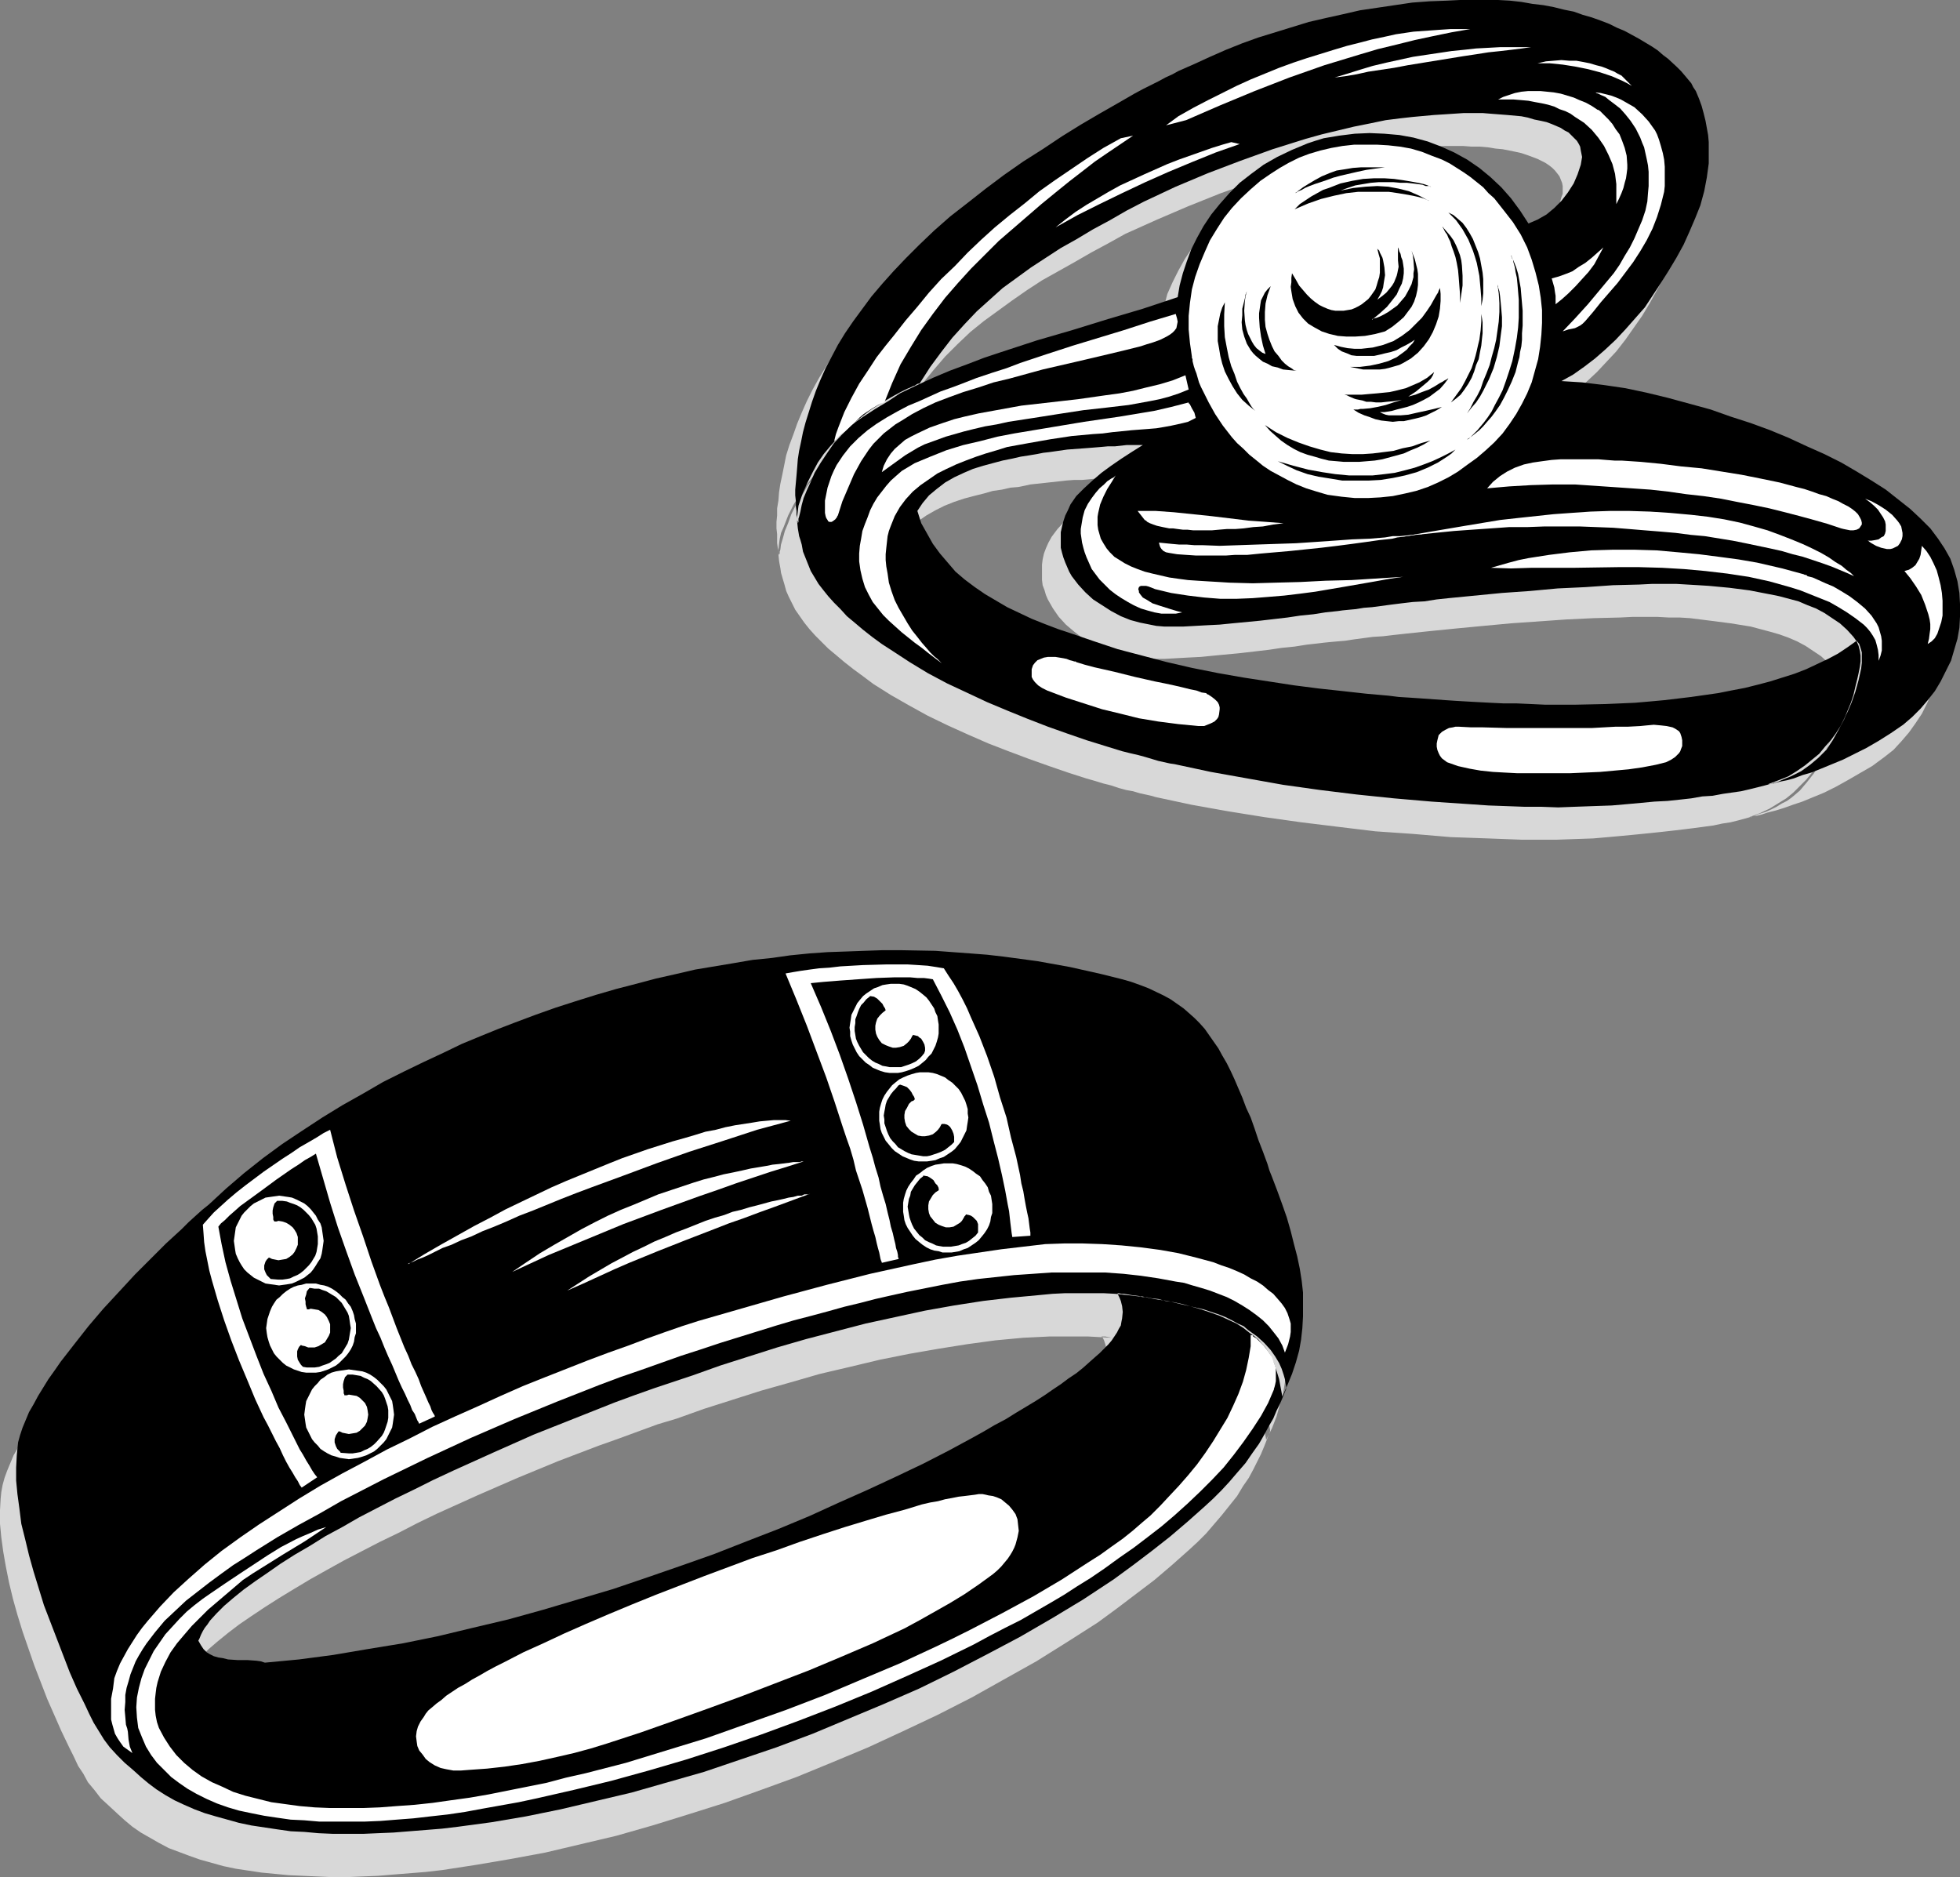 <?xml version="1.0" encoding="UTF-8" standalone="no"?>
<svg
   version="1.0"
   width="129.724mm"
   height="124.233mm"
   id="svg60"
   sodipodi:docname="Rings.wmf"
   xmlns:inkscape="http://www.inkscape.org/namespaces/inkscape"
   xmlns:sodipodi="http://sodipodi.sourceforge.net/DTD/sodipodi-0.dtd"
   xmlns="http://www.w3.org/2000/svg"
   xmlns:svg="http://www.w3.org/2000/svg">
  <rect width="100%" height="100%" fill="#808080" stroke="none"/>
  <sodipodi:namedview
     id="namedview60"
     pagecolor="#ffffff"
     bordercolor="#000000"
     borderopacity="0.25"
     inkscape:showpageshadow="2"
     inkscape:pageopacity="0.0"
     inkscape:pagecheckerboard="0"
     inkscape:deskcolor="#d1d1d1"
     inkscape:document-units="mm" />
  <defs
     id="defs1">
    <pattern
       id="WMFhbasepattern"
       patternUnits="userSpaceOnUse"
       width="6"
       height="6"
       x="0"
       y="0" />
  </defs>
  <path
     style="fill:#d8d8d8;fill-opacity:1;fill-rule:evenodd;stroke:none"
     d="m 225.432,104.055 2.586,-4.039 2.586,-3.878 2.909,-3.555 2.909,-3.393 3.07,-3.07 3.232,-3.07 3.394,-2.747 3.555,-2.585 3.555,-2.585 3.717,-2.585 3.717,-2.424 4.04,-2.262 4.04,-2.262 4.202,-2.424 4.202,-2.262 4.363,-2.424 7.918,-3.555 7.918,-3.393 8.08,-3.232 8.242,-2.908 8.08,-2.424 4.202,-1.293 4.04,-0.969 3.878,-0.969 4.04,-0.808 4.04,-0.646 3.878,-0.646 2.747,-0.323 2.747,-0.162 2.747,-0.323 2.586,-0.162 h 2.424 l 2.424,-0.162 h 2.262 2.262 l 2.101,0.162 h 2.101 l 1.939,0.162 1.939,0.323 1.778,0.162 1.616,0.323 1.616,0.323 1.454,0.323 1.454,0.485 1.293,0.485 1.293,0.485 0.97,0.485 0.97,0.485 0.97,0.646 0.808,0.646 0.646,0.646 0.646,0.808 0.485,0.646 0.323,0.808 0.323,0.808 0.162,0.808 v 0.969 0.969 l -0.323,0.808 -0.646,2.424 -1.131,2.424 -1.293,2.262 -1.616,1.939 -1.778,1.939 -2.101,1.454 -0.97,0.808 -1.131,0.485 -1.131,0.485 -1.131,0.485 -2.101,-3.232 -2.262,-3.07 -2.424,-2.747 -2.747,-2.585 -2.909,-2.262 -2.909,-2.1 -3.232,-1.616 -3.232,-1.616 -3.394,-1.131 -3.555,-0.969 -3.717,-0.646 -3.555,-0.485 h -3.717 -3.878 l -3.717,0.485 -3.878,0.808 -2.101,0.646 -2.101,0.646 -3.878,1.616 -3.555,1.777 -3.394,1.939 -3.07,2.262 -2.909,2.262 -2.586,2.585 -2.424,2.585 -2.101,2.747 -1.939,2.908 -1.616,2.908 -1.454,2.908 -1.293,2.908 -0.808,3.07 -0.808,2.908 -0.485,2.908 -8.726,2.908 -8.726,2.747 -17.776,5.332 -8.888,2.747 -4.363,1.616 -4.363,1.454 -4.202,1.777 -4.202,1.777 -4.202,1.939 -4.04,1.939 -3.07,1.777 -3.232,1.939 -3.232,2.1 -1.616,1.131 -1.616,1.454 -1.616,1.454 -1.616,1.454 -1.454,1.777 -1.616,2.1 -1.454,2.1 -1.454,2.424 -1.293,2.585 -1.131,2.908 -0.646,1.454 -0.323,1.454 -0.162,1.131 -0.162,1.454 v 1.454 l 0.162,1.616 0.323,1.777 0.162,1.131 0.323,1.131 0.485,1.616 0.485,1.777 0.646,1.454 0.808,1.616 0.808,1.616 1.131,1.616 1.131,1.616 1.293,1.616 1.454,1.616 1.616,1.616 1.616,1.616 1.939,1.616 2.101,1.777 2.262,1.777 2.424,1.777 2.586,1.939 4.363,2.747 4.525,2.585 4.686,2.585 5.01,2.424 5.01,2.262 5.171,2.262 5.01,1.939 5.171,1.939 5.01,1.777 4.686,1.616 4.525,1.454 2.262,0.646 2.101,0.646 1.939,0.485 1.939,0.646 1.778,0.485 1.778,0.323 1.616,0.485 1.454,0.323 1.454,0.323 1.131,0.323 9.05,1.939 9.05,1.616 9.05,1.454 9.211,1.293 9.211,1.131 9.373,1.131 9.373,0.646 9.534,0.808 4.686,0.162 4.525,0.162 4.363,0.162 4.202,0.162 h 4.363 4.202 l 4.525,-0.162 4.686,-0.162 3.717,-0.323 3.555,-0.323 3.394,-0.323 3.232,-0.323 3.07,-0.323 2.909,-0.323 2.747,-0.323 2.586,-0.323 2.424,-0.323 2.424,-0.323 2.262,-0.485 2.101,-0.323 1.939,-0.485 1.778,-0.485 1.778,-0.485 1.616,-0.646 1.616,-0.485 1.454,-0.646 1.293,-0.646 1.293,-0.808 1.293,-0.646 1.131,-0.808 2.101,-1.777 1.778,-2.1 1.778,-2.262 1.454,-2.585 1.293,-2.908 0.485,-0.808 0.323,-0.808 0.485,-1.131 0.485,-1.293 0.97,-2.585 0.97,-3.07 0.323,-1.454 0.323,-1.454 0.162,-1.293 v -1.454 -1.131 l -0.323,-1.131 -0.323,-0.969 -0.646,-0.808 -2.262,1.616 -2.424,1.454 -2.586,1.454 -2.586,1.293 -2.747,1.131 -3.07,1.131 -2.909,1.131 -3.07,0.808 -3.232,0.969 -3.232,0.808 -3.232,0.646 -3.394,0.646 -6.787,0.969 -6.626,0.646 -3.717,0.323 -3.555,0.323 -7.595,0.323 -7.434,0.162 h -7.434 -3.555 l -3.555,-0.162 -3.394,-0.162 -3.232,-0.162 h -3.07 l -2.909,-0.323 -2.747,-0.162 H 356.974 l -2.262,-0.162 -2.262,-0.162 -2.262,-0.162 -2.424,-0.323 -2.586,-0.162 -2.747,-0.162 -5.494,-0.485 -5.656,-0.646 -5.979,-0.808 -6.302,-0.808 -6.302,-0.808 -6.302,-1.131 -6.464,-1.131 -6.464,-1.293 -6.302,-1.293 -6.302,-1.616 -5.979,-1.616 -5.979,-1.939 -5.494,-1.939 -3.394,-1.293 -3.394,-1.131 -3.232,-1.454 -3.232,-1.293 -2.909,-1.616 -2.909,-1.454 -2.747,-1.777 -2.586,-1.777 -2.424,-1.777 -2.262,-2.1 -2.101,-2.1 -1.778,-2.262 -1.778,-2.424 -1.616,-2.585 -1.293,-2.747 -1.131,-2.908 0.646,-1.131 0.808,-0.969 1.616,-1.939 1.939,-1.616 2.101,-1.454 2.262,-1.293 2.262,-1.131 2.424,-0.969 2.424,-0.808 2.424,-0.646 2.586,-0.646 2.262,-0.646 2.262,-0.323 2.101,-0.485 1.939,-0.162 1.616,-0.323 1.454,-0.323 4.525,-0.485 4.363,-0.485 2.101,-0.162 h 1.939 l 1.778,-0.162 1.778,-0.162 h 1.454 l 1.293,-0.162 h 1.293 1.131 l 0.646,-0.162 h 1.131 l -2.747,1.777 -2.586,1.616 -2.586,1.777 -2.586,1.939 -2.262,1.777 -2.101,2.1 -1.778,1.939 -1.454,1.939 -0.808,1.454 -0.646,1.454 -0.485,1.293 -0.323,1.454 -0.162,1.293 v 1.293 1.293 1.293 l 0.162,1.293 0.485,1.293 0.323,1.131 0.485,1.131 0.646,1.131 0.646,1.131 1.454,2.1 1.778,1.939 2.101,1.777 2.101,1.616 2.424,1.454 2.262,1.131 2.586,0.969 2.424,0.808 2.424,0.485 0.646,0.162 h 0.97 l 0.97,0.162 h 0.97 2.262 2.586 l 2.909,-0.162 2.909,-0.162 3.232,-0.162 3.232,-0.323 6.787,-0.646 6.949,-0.808 3.232,-0.485 3.232,-0.323 3.07,-0.485 2.909,-0.323 1.293,-0.162 1.616,-0.162 1.778,-0.162 1.939,-0.162 2.101,-0.323 2.424,-0.323 2.424,-0.323 2.586,-0.162 2.747,-0.323 2.909,-0.323 3.07,-0.323 3.07,-0.323 6.464,-0.646 6.787,-0.646 6.949,-0.646 6.949,-0.485 6.949,-0.485 6.787,-0.323 6.626,-0.162 3.232,-0.162 h 5.979 l 2.909,0.162 h 2.747 l 2.586,0.162 5.171,0.646 5.01,0.646 5.01,0.808 2.424,0.646 2.424,0.646 2.262,0.646 2.262,0.808 2.262,0.969 2.101,1.131 1.939,1.293 1.939,1.293 1.778,1.616 1.616,1.616 0.646,1.293 0.646,1.131 0.323,1.131 v 1.293 1.293 l -0.162,1.454 -0.162,1.454 -0.323,1.616 -0.485,1.939 -0.646,1.939 -0.485,1.939 -0.808,1.939 -0.808,1.939 -1.131,1.939 -0.97,1.777 -1.293,1.777 -1.454,1.777 -1.616,1.616 -1.616,1.616 -1.778,1.454 -2.101,1.293 -2.101,1.293 -2.424,1.131 -2.586,0.969 h 0.162 v 0 h 0.323 l 0.323,-0.162 0.485,-0.162 h 0.485 l 1.293,-0.323 1.454,-0.485 1.939,-0.485 2.101,-0.646 2.262,-0.808 2.424,-0.808 2.747,-1.131 2.747,-1.131 2.909,-1.454 2.909,-1.616 3.07,-1.777 3.07,-1.777 3.07,-2.262 2.262,-1.777 1.939,-2.1 1.939,-2.262 1.616,-2.262 1.616,-2.424 1.293,-2.585 1.131,-2.585 0.97,-2.585 0.808,-2.747 0.485,-2.908 0.162,-2.747 v -2.908 l -0.162,-2.908 -0.485,-2.908 -0.808,-2.908 -0.97,-2.908 -1.454,-2.424 -1.616,-2.585 -2.101,-2.424 -2.262,-2.424 -2.747,-2.424 -2.909,-2.424 -3.232,-2.424 -3.394,-2.262 -3.717,-2.262 -4.04,-2.262 -4.04,-2.1 -4.363,-2.1 -4.525,-1.939 -4.686,-1.939 -4.848,-1.777 -5.01,-1.616 -5.01,-1.777 -5.333,-1.616 -5.333,-1.454 -5.333,-1.293 -5.494,-0.969 -5.333,-0.969 -5.333,-0.646 -5.333,-0.162 2.909,-1.777 2.909,-1.777 2.747,-2.1 2.586,-2.424 2.586,-2.424 2.424,-2.585 2.424,-2.585 2.262,-2.908 4.202,-5.978 1.939,-3.232 1.778,-3.232 1.778,-3.232 1.616,-3.232 1.454,-3.232 1.131,-3.393 0.97,-3.393 0.808,-3.393 0.323,-3.555 0.162,-3.555 -0.162,-3.555 -0.323,-1.777 -0.323,-1.777 -0.485,-1.939 -0.646,-1.777 -0.485,-1.939 -0.808,-1.777 -0.646,-0.969 -0.646,-0.969 -0.646,-0.969 -0.808,-1.131 -0.97,-0.969 -0.97,-0.969 -2.262,-2.1 -1.293,-1.131 -1.454,-0.969 -1.454,-0.969 -1.454,-0.969 -1.616,-0.969 -1.778,-0.969 -1.778,-0.969 -1.939,-0.969 -1.939,-0.808 -2.101,-0.808 -2.262,-0.808 -2.262,-0.808 -2.262,-0.646 -2.424,-0.646 -2.586,-0.485 -2.586,-0.485 -2.747,-0.485 -2.747,-0.323 -2.909,-0.323 -2.909,-0.162 -3.07,-0.162 h -3.232 -3.232 l -3.394,0.162 -4.202,0.323 -4.363,0.323 -4.363,0.485 -4.363,0.646 -4.363,0.808 -4.202,0.808 -4.363,0.969 -4.202,1.131 -4.202,1.131 -4.202,1.293 -4.202,1.454 -4.04,1.454 -4.202,1.616 -3.878,1.616 -4.04,1.777 -3.878,1.939 -1.616,0.646 -1.778,0.808 -1.778,0.969 -1.778,0.969 -2.101,1.131 -1.939,1.131 -4.363,2.262 -4.525,2.585 -4.525,2.908 -4.848,2.908 -4.848,3.07 -4.848,3.232 -4.686,3.393 -4.686,3.393 -4.525,3.393 -4.202,3.555 -4.202,3.555 -3.717,3.393 -1.616,1.777 -1.616,1.777 -3.07,3.232 -2.909,3.07 -2.586,3.07 -2.424,3.232 -2.262,3.07 -1.939,3.07 -1.778,2.908 -1.616,2.908 -1.454,2.908 -1.293,2.908 -1.131,2.747 -0.97,2.747 -0.97,2.585 -0.808,2.585 -0.485,2.424 -0.485,2.424 -0.485,2.262 -0.323,2.1 -0.162,2.1 -0.323,1.939 v 1.777 l -0.162,1.616 v 1.616 l 0.162,1.454 v 1.293 0.969 l 0.162,1.131 0.162,0.646 v 0.646 l 0.162,0.485 v 0.323 0.162 -0.323 -0.162 l 0.162,-0.323 v -0.485 l 0.162,-0.485 0.162,-1.293 0.485,-1.616 0.485,-1.777 0.808,-1.939 0.808,-2.262 1.131,-2.262 1.454,-2.262 1.454,-2.585 1.939,-2.424 2.101,-2.424 2.586,-2.424 1.454,-1.293 1.454,-1.131 1.454,-1.131 1.778,-1.131 1.939,-1.131 2.101,-1.131 1.778,-0.969 1.616,-0.808 1.293,-0.646 0.646,-0.323 0.485,-0.162 0.323,-0.162 0.162,-0.162 h 0.162 z"
     id="path1" />
  <path
     style="fill:#000000;fill-opacity:1;fill-rule:evenodd;stroke:none"
     d="m 230.118,95.815 2.586,-4.039 2.747,-3.716 2.747,-3.555 3.07,-3.393 3.07,-3.232 3.232,-2.908 3.232,-2.908 3.555,-2.585 3.555,-2.585 3.717,-2.424 3.717,-2.424 4.04,-2.262 4.04,-2.424 4.202,-2.262 4.202,-2.424 4.363,-2.262 7.918,-3.716 8.08,-3.393 8.08,-3.07 8.08,-2.908 8.242,-2.585 4.04,-1.131 4.04,-0.969 4.04,-0.969 4.04,-0.808 3.878,-0.808 3.878,-0.485 2.909,-0.323 5.333,-0.485 2.586,-0.162 2.424,-0.162 2.424,-0.162 h 4.686 l 1.939,0.162 2.101,0.162 2.101,0.162 1.778,0.162 1.778,0.162 1.616,0.323 1.616,0.485 1.616,0.323 1.454,0.323 1.293,0.485 1.131,0.485 1.131,0.485 0.97,0.646 0.97,0.485 0.808,0.808 0.646,0.646 0.646,0.646 0.485,0.808 0.323,0.646 0.162,0.969 0.162,0.808 0.162,0.808 -0.162,0.969 -0.162,0.969 -0.808,2.424 -0.97,2.262 -1.454,2.262 -1.616,2.1 -1.778,1.777 -1.939,1.616 -1.131,0.646 -1.131,0.646 -1.131,0.485 -1.131,0.485 -2.101,-3.232 -2.262,-3.07 -2.424,-2.747 -2.747,-2.585 -2.747,-2.262 -3.07,-2.1 -3.232,-1.777 -3.232,-1.454 -3.394,-1.293 -3.555,-0.969 -3.555,-0.646 -3.717,-0.323 -3.717,-0.162 -3.717,0.162 -3.878,0.485 -3.878,0.646 -2.101,0.646 -1.939,0.646 -3.878,1.616 -3.717,1.777 -3.394,1.939 -3.07,2.262 -2.909,2.262 -2.586,2.585 -2.424,2.747 -2.101,2.585 -1.939,2.908 -1.616,2.908 -1.454,2.908 -1.131,3.07 -0.97,2.908 -0.808,3.07 -0.485,2.908 -8.726,2.908 -8.726,2.585 -8.888,2.747 -8.888,2.585 -8.888,2.908 -4.363,1.454 -4.202,1.616 -4.363,1.616 -4.202,1.777 -4.202,1.939 -4.04,1.939 -2.909,1.939 -3.232,1.939 -3.232,2.1 -1.616,1.131 -1.778,1.293 -1.454,1.454 -1.616,1.616 -1.616,1.777 -1.616,1.939 -1.454,2.1 -1.293,2.424 -1.293,2.585 -1.293,2.908 -0.485,1.454 -0.485,1.454 -0.162,1.293 -0.162,1.293 v 1.454 l 0.162,1.616 0.162,0.969 0.162,0.969 0.323,0.969 0.323,1.131 0.323,1.777 0.646,1.616 0.646,1.616 0.646,1.616 0.97,1.616 0.97,1.616 1.131,1.454 1.293,1.616 1.454,1.616 1.616,1.616 1.616,1.777 1.939,1.616 2.101,1.777 2.262,1.777 2.424,1.777 2.747,1.777 4.202,2.747 4.525,2.747 4.848,2.585 4.848,2.262 5.171,2.424 5.01,2.1 5.171,2.1 5.01,1.939 5.01,1.777 4.686,1.616 4.686,1.454 2.101,0.646 2.101,0.646 1.939,0.485 2.101,0.485 1.778,0.485 1.616,0.485 1.616,0.485 1.454,0.323 1.454,0.323 1.131,0.162 9.05,1.939 9.05,1.616 9.05,1.616 9.211,1.293 9.211,1.131 9.373,0.969 9.373,0.808 9.534,0.646 4.686,0.323 4.525,0.162 4.363,0.162 h 4.202 l 4.363,0.162 4.202,-0.162 4.525,-0.162 4.686,-0.162 3.717,-0.323 3.555,-0.323 3.394,-0.323 3.232,-0.162 3.07,-0.323 2.909,-0.323 2.747,-0.485 2.586,-0.162 2.586,-0.485 2.262,-0.323 2.262,-0.323 2.101,-0.485 1.939,-0.485 1.939,-0.485 1.778,-0.485 1.616,-0.485 1.454,-0.646 1.616,-0.646 1.293,-0.646 1.293,-0.646 1.131,-0.808 1.131,-0.808 2.101,-1.777 1.939,-1.939 1.616,-2.424 1.454,-2.585 1.454,-2.747 0.323,-0.808 0.485,-0.969 0.485,-1.131 0.485,-1.131 0.97,-2.747 0.808,-2.908 0.323,-1.454 0.323,-1.454 0.162,-1.454 v -1.293 -1.293 l -0.323,-1.131 -0.323,-0.969 -0.646,-0.808 -2.262,1.616 -2.424,1.616 -2.424,1.293 -2.747,1.293 -2.747,1.293 -2.909,1.131 -3.07,0.969 -3.07,0.969 -3.07,0.808 -3.232,0.808 -3.394,0.646 -3.232,0.646 -6.787,0.969 -6.787,0.808 -3.555,0.323 -3.717,0.323 -7.434,0.323 -7.595,0.162 h -7.434 l -3.555,-0.162 -3.555,-0.162 h -3.232 l -3.394,-0.162 -3.07,-0.162 -2.909,-0.162 -2.747,-0.162 -2.424,-0.162 -2.262,-0.162 -2.262,-0.162 -2.262,-0.162 -2.424,-0.162 -2.586,-0.162 -2.586,-0.323 -5.494,-0.485 -5.818,-0.646 -5.979,-0.646 -6.302,-0.808 -6.302,-0.969 -6.302,-0.969 -6.464,-1.131 -6.464,-1.293 -6.302,-1.454 -6.141,-1.616 -6.141,-1.616 -5.818,-1.939 -5.656,-1.939 -3.394,-1.131 -3.394,-1.293 -3.232,-1.293 -3.07,-1.454 -3.07,-1.454 -2.747,-1.616 -2.747,-1.616 -2.586,-1.777 -2.586,-1.939 -2.262,-1.939 -1.939,-2.262 -1.939,-2.262 -1.778,-2.424 -1.454,-2.585 -1.454,-2.585 -0.97,-3.07 0.646,-0.969 0.646,-0.969 1.616,-1.939 1.939,-1.616 2.101,-1.616 2.262,-1.293 2.424,-1.131 2.262,-0.969 2.586,-0.808 2.424,-0.646 2.424,-0.646 2.424,-0.485 2.101,-0.485 2.101,-0.323 1.939,-0.323 1.616,-0.323 1.454,-0.162 4.525,-0.646 4.363,-0.323 2.101,-0.162 1.939,-0.162 1.778,-0.162 h 1.778 l 1.454,-0.162 1.454,-0.162 h 1.131 1.131 0.808 0.97 l -2.586,1.616 -2.747,1.777 -2.586,1.777 -2.424,1.777 -2.262,1.939 -2.101,1.939 -1.939,1.939 -1.454,2.1 -0.646,1.454 -0.646,1.293 -0.485,1.454 -0.323,1.293 -0.323,1.454 v 1.293 1.293 1.293 l 0.323,1.293 0.323,1.131 0.485,1.293 0.485,1.131 0.485,1.131 0.646,1.131 1.616,2.1 1.778,1.939 1.939,1.777 2.262,1.454 2.262,1.454 2.424,1.293 2.424,0.969 2.424,0.646 2.424,0.485 0.808,0.162 0.808,0.162 1.939,0.162 h 2.424 2.424 l 2.909,-0.162 2.909,-0.162 3.232,-0.162 3.232,-0.323 6.787,-0.646 6.949,-0.808 3.232,-0.485 3.232,-0.323 3.07,-0.485 3.07,-0.323 1.131,-0.162 1.616,-0.162 1.778,-0.162 1.939,-0.323 2.101,-0.162 2.424,-0.323 2.424,-0.323 2.586,-0.323 2.747,-0.323 2.909,-0.162 3.07,-0.485 3.07,-0.323 6.626,-0.646 6.626,-0.646 6.949,-0.485 6.949,-0.646 6.949,-0.323 6.949,-0.485 6.464,-0.162 3.232,-0.162 h 6.141 l 2.747,0.162 2.747,0.162 2.586,0.162 5.171,0.485 5.01,0.646 5.01,0.969 2.424,0.485 2.424,0.646 2.424,0.646 2.262,0.969 2.101,0.808 2.101,1.131 1.939,1.293 1.939,1.293 1.778,1.616 1.616,1.777 0.808,1.131 0.485,1.131 0.323,1.293 0.162,1.131 v 1.454 l -0.162,1.293 -0.323,1.616 -0.323,1.454 -0.485,1.939 -0.485,2.1 -0.646,1.939 -0.808,1.939 -0.808,1.939 -0.97,1.939 -1.131,1.777 -1.293,1.777 -1.454,1.616 -1.454,1.777 -1.778,1.454 -1.778,1.454 -2.101,1.454 -2.101,1.293 -2.424,0.969 -2.586,0.969 h 0.162 0.162 0.162 l 0.323,-0.162 h 0.485 l 0.485,-0.162 1.293,-0.323 1.616,-0.323 1.778,-0.485 2.101,-0.808 2.262,-0.646 2.424,-0.969 2.747,-1.131 2.747,-1.131 2.909,-1.454 2.909,-1.454 3.07,-1.777 3.07,-1.939 3.07,-2.1 2.262,-1.939 2.101,-2.1 1.778,-2.1 1.778,-2.262 1.454,-2.424 1.293,-2.585 1.293,-2.585 0.808,-2.747 0.808,-2.747 0.485,-2.747 0.162,-2.908 v -2.908 l -0.162,-2.908 -0.485,-2.908 -0.808,-2.908 -0.97,-2.747 -1.454,-2.585 -1.616,-2.424 -1.939,-2.585 -2.424,-2.424 -2.586,-2.424 -3.07,-2.424 -3.07,-2.424 -3.555,-2.262 -3.717,-2.262 -3.878,-2.262 -4.202,-2.1 -4.363,-1.939 -4.525,-2.1 -4.686,-1.939 -4.848,-1.777 -5.01,-1.616 -5.01,-1.777 -5.333,-1.454 -5.333,-1.454 -5.333,-1.293 -5.333,-1.131 -5.494,-0.808 -5.333,-0.646 -5.171,-0.323 2.909,-1.616 2.747,-1.939 2.747,-2.1 2.586,-2.262 2.586,-2.424 2.424,-2.585 2.424,-2.747 2.424,-2.747 4.04,-6.14 1.939,-3.07 1.939,-3.232 1.778,-3.232 1.454,-3.232 1.454,-3.393 1.293,-3.232 0.97,-3.555 0.646,-3.393 0.485,-3.555 v -3.393 -1.939 l -0.162,-1.777 -0.323,-1.777 -0.323,-1.777 -0.485,-1.939 -0.485,-1.777 -0.646,-1.777 -0.808,-1.939 -0.646,-0.969 -0.485,-0.969 -0.808,-0.969 -0.808,-0.969 -0.97,-1.131 -0.97,-0.969 -2.262,-2.1 -1.293,-0.969 -1.293,-1.131 -1.454,-0.969 -1.616,-0.969 -1.616,-0.969 -1.778,-0.969 -1.778,-0.969 -1.939,-0.808 -1.939,-0.969 -2.101,-0.808 -2.262,-0.808 -2.262,-0.646 -2.262,-0.808 -2.424,-0.485 -2.586,-0.646 -2.586,-0.485 -2.747,-0.323 -2.747,-0.485 -2.909,-0.323 L 374.75,0 h -3.07 -3.232 -3.232 l -3.232,0.162 -4.363,0.162 -4.363,0.323 -4.363,0.646 -4.363,0.646 -4.363,0.646 -4.202,0.969 -4.363,0.969 -4.202,0.969 -4.202,1.293 -4.202,1.293 -4.202,1.293 -4.04,1.454 -4.04,1.616 -4.04,1.777 -3.878,1.777 -4.04,1.777 -1.454,0.808 -1.778,0.808 -1.778,0.969 -1.939,0.969 -1.939,0.969 -2.101,1.131 -4.202,2.424 -4.525,2.585 -4.686,2.747 -4.686,2.908 -4.848,3.232 -4.848,3.07 -4.848,3.393 -4.525,3.393 -4.525,3.555 -4.363,3.393 -4.04,3.555 -3.717,3.555 -1.778,1.777 -1.616,1.616 -3.07,3.232 -2.747,3.07 -2.747,3.232 -2.262,3.07 -2.262,3.07 -2.101,3.07 -1.778,2.908 -1.616,3.07 -1.454,2.747 -1.293,2.908 -1.131,2.747 -0.97,2.747 -0.808,2.585 -0.808,2.585 -0.646,2.424 -0.485,2.424 -0.485,2.262 -0.323,2.1 -0.162,2.1 -0.162,1.939 -0.162,1.777 -0.162,1.777 v 1.454 l 0.162,1.454 v 1.293 l 0.162,1.131 v 0.969 l 0.162,0.808 v 0.485 l 0.162,0.485 v 0.323 0.162 -0.162 l 0.162,-0.323 v -0.323 -0.485 l 0.162,-0.485 0.323,-1.293 0.323,-1.616 0.485,-1.777 0.808,-1.939 0.97,-2.1 0.97,-2.262 1.454,-2.424 1.616,-2.424 1.778,-2.585 2.262,-2.424 2.424,-2.424 1.454,-1.131 1.454,-1.131 1.454,-1.131 1.778,-1.131 2.101,-1.293 1.939,-1.131 1.778,-0.969 1.616,-0.808 0.808,-0.323 0.646,-0.323 0.485,-0.162 0.485,-0.323 0.323,-0.162 h 0.323 z"
     id="path2" />
  <path
     style="fill:#ffffff;fill-opacity:1;fill-rule:evenodd;stroke:none"
     d="m 367.801,7.271 -4.686,0.808 -4.686,0.969 -4.525,0.969 -4.525,1.131 -4.686,1.131 -4.363,1.293 -9.05,2.747 -8.726,3.07 -8.726,3.393 -8.565,3.555 -8.565,3.716 -5.01,1.293 3.07,-2.262 3.717,-2.1 3.717,-1.939 3.555,-1.777 3.555,-1.777 3.555,-1.616 3.555,-1.454 3.555,-1.454 3.555,-1.293 3.394,-1.131 6.787,-2.1 3.232,-0.969 3.232,-0.808 3.07,-0.808 3.07,-0.646 2.909,-0.646 4.363,-0.646 4.525,-0.323 2.262,-0.162 2.424,-0.162 h 2.424 z"
     id="path3" />
  <path
     style="fill:#ffffff;fill-opacity:1;fill-rule:evenodd;stroke:none"
     d="m 382.992,11.795 -2.262,0.323 -2.586,0.323 -2.747,0.323 -3.07,0.323 -3.07,0.485 -3.232,0.485 -6.949,1.131 -6.949,1.131 -3.394,0.646 -3.232,0.485 -3.232,0.485 -2.909,0.646 -2.909,0.485 -2.586,0.323 3.232,-0.969 3.07,-0.969 3.232,-0.969 3.394,-0.808 6.626,-1.454 6.464,-0.969 3.232,-0.485 3.232,-0.323 2.909,-0.323 3.07,-0.162 2.909,-0.162 h 2.747 2.586 z"
     id="path4" />
  <path
     style="fill:#ffffff;fill-opacity:1;fill-rule:evenodd;stroke:none"
     d="m 405.616,18.904 2.586,2.585 -1.131,-0.646 -1.293,-0.646 -2.586,-1.131 -2.909,-0.969 -3.07,-0.808 -3.232,-0.646 -3.07,-0.485 -3.232,-0.323 h -3.07 l 2.101,-0.485 1.939,-0.162 1.939,-0.162 1.939,0.162 h 1.778 l 1.778,0.323 1.616,0.323 1.616,0.485 1.293,0.323 1.293,0.485 1.131,0.485 0.808,0.323 0.808,0.485 0.646,0.323 z"
     id="path5" />
  <path
     style="fill:#ffffff;fill-opacity:1;fill-rule:evenodd;stroke:none"
     d="M 404.323,51.058 V 48.635 46.049 l -0.323,-2.585 -0.646,-2.424 -0.97,-2.262 -1.131,-2.262 -1.454,-2.1 -1.616,-1.939 -1.939,-1.777 -2.262,-1.454 -1.131,-0.808 -1.293,-0.646 -1.454,-0.485 -1.293,-0.646 -1.616,-0.485 -1.454,-0.323 -1.778,-0.323 -1.616,-0.323 -1.778,-0.162 -1.939,-0.162 h -1.939 -1.939 l 1.293,-0.646 1.454,-0.485 1.454,-0.485 1.616,-0.323 1.616,-0.162 h 1.616 1.616 l 3.232,0.323 1.778,0.323 1.616,0.485 1.616,0.485 1.454,0.646 1.616,0.646 1.454,0.808 1.454,0.969 h 0.162 l 0.485,0.323 0.485,0.485 0.808,0.808 0.808,0.808 0.97,1.131 0.808,1.293 0.97,1.293 0.646,1.616 0.646,1.777 0.485,1.939 0.162,2.262 v 0.969 l -0.162,1.293 -0.162,1.131 -0.323,1.131 -0.323,1.293 -0.485,1.293 -0.646,1.454 z"
     id="path6" />
  <path
     style="fill:#ffffff;fill-opacity:1;fill-rule:evenodd;stroke:none"
     d="m 414.988,34.901 0.485,1.616 0.485,1.777 0.323,1.616 0.162,1.777 v 1.616 1.616 1.616 l -0.162,1.454 -0.808,3.232 -0.97,3.07 -1.131,2.908 -1.454,2.908 -1.616,2.747 -1.778,2.747 -1.939,2.585 -1.939,2.585 -4.202,4.847 -1.939,2.424 -0.97,1.131 -0.97,1.131 -0.646,0.646 -0.646,0.485 -0.646,0.323 -0.646,0.323 -1.616,0.323 -1.454,0.485 3.07,-3.232 3.232,-3.555 3.232,-3.878 3.232,-3.878 1.454,-2.1 1.293,-2.262 1.293,-2.1 1.131,-2.262 0.97,-2.262 0.97,-2.262 0.808,-2.424 0.485,-2.262 0.162,-2.1 0.162,-1.777 v -1.777 -1.777 l -0.162,-1.616 -0.323,-1.616 -0.323,-1.454 -0.323,-1.454 -0.485,-1.131 -0.485,-1.293 -1.131,-2.262 -1.293,-1.939 -1.293,-1.616 -1.293,-1.454 -1.454,-1.131 -1.293,-0.969 -0.97,-0.808 -1.131,-0.485 -0.646,-0.323 -0.485,-0.162 -0.162,-0.162 h -0.162 l 1.454,0.162 1.293,0.323 1.293,0.323 1.293,0.485 1.131,0.485 1.131,0.646 1.131,0.646 1.131,0.646 1.939,1.777 1.616,1.777 0.808,1.131 0.808,1.131 0.485,0.969 z"
     id="path7" />
  <path
     style="fill:#ffffff;fill-opacity:1;fill-rule:evenodd;stroke:none"
     d="m 310.11,36.032 -5.979,2.1 -5.979,2.424 -5.818,2.424 -5.818,2.585 -5.818,2.747 -5.656,2.747 -5.494,2.747 -5.494,3.07 2.424,-1.939 2.586,-1.939 2.747,-1.777 2.747,-1.616 2.747,-1.616 2.909,-1.616 5.979,-2.747 5.818,-2.585 2.909,-1.131 2.747,-0.969 2.747,-0.969 2.747,-0.969 2.586,-0.808 2.262,-0.646 z"
     id="path8" />
  <path
     style="fill:#ffffff;fill-opacity:1;fill-rule:evenodd;stroke:none"
     d="m 382.022,61.884 1.131,3.07 0.97,3.232 0.808,3.232 0.485,3.07 0.323,3.07 v 3.232 l -0.162,2.908 -0.323,3.07 -0.485,3.07 -0.808,2.908 -0.808,2.908 -1.131,2.747 -1.293,2.585 -1.454,2.585 -1.616,2.424 -1.778,2.424 -2.101,2.262 -2.101,1.939 -2.262,1.939 -2.262,1.616 -2.424,1.777 -2.424,1.454 -2.586,1.293 -2.586,1.131 -2.909,0.969 -2.747,0.646 -3.07,0.646 -3.07,0.323 -3.07,0.162 h -3.394 l -3.232,-0.323 -3.555,-0.485 -2.747,-0.808 -2.586,-0.808 -2.424,-0.969 -2.262,-1.131 -2.101,-1.131 -2.101,-1.131 -1.939,-1.293 -1.778,-1.454 -1.616,-1.293 -1.454,-1.454 -1.616,-1.454 -1.293,-1.454 -1.131,-1.454 -1.131,-1.454 -0.97,-1.454 -0.97,-1.454 -1.616,-2.908 -0.646,-1.293 -0.646,-1.293 -0.646,-1.293 -0.485,-1.131 -0.323,-1.131 -0.323,-1.131 -0.323,-0.808 -0.323,-0.969 -0.162,-0.646 -0.162,-0.646 V 89.837 l -0.162,-0.323 v -0.323 0 l -0.485,-3.393 -0.323,-3.393 v -3.393 l 0.323,-3.232 0.485,-3.393 0.808,-3.07 1.131,-3.232 1.293,-3.07 1.293,-2.908 1.778,-2.908 1.778,-2.747 1.939,-2.424 2.262,-2.424 2.424,-2.262 2.424,-2.1 2.586,-1.777 2.262,-1.454 2.262,-1.293 2.586,-1.293 2.586,-0.969 2.747,-0.808 2.747,-0.646 2.747,-0.485 2.909,-0.323 h 2.909 2.909 l 2.747,0.162 2.909,0.323 2.747,0.485 2.747,0.808 2.424,0.969 2.586,0.969 1.939,0.969 1.778,1.131 1.778,1.131 1.616,1.131 1.616,1.293 1.616,1.293 1.293,1.454 1.454,1.293 2.424,3.07 2.262,2.908 1.939,3.07 z"
     id="path9" />
  <path
     style="fill:#000000;fill-opacity:1;fill-rule:evenodd;stroke:none"
     d="m 357.944,46.696 v 0 h -0.162 l -0.323,-0.162 -0.323,-0.162 -0.485,-0.162 -0.485,-0.162 -1.454,-0.323 -1.778,-0.323 -1.939,-0.323 -2.262,-0.323 -2.424,-0.162 h -2.586 l -2.747,0.162 -2.747,0.485 -2.909,0.646 -2.909,1.131 -1.454,0.485 -1.454,0.808 -1.454,0.808 -1.454,0.969 -1.454,0.969 -1.293,1.293 3.394,-1.454 3.232,-1.131 3.232,-0.808 3.07,-0.646 2.909,-0.323 h 2.747 2.586 2.424 l 2.262,0.323 1.939,0.323 1.778,0.323 1.454,0.323 1.131,0.323 0.808,0.323 0.323,0.162 h 0.162 l 0.162,0.162 v 0 l -2.424,-1.293 -2.586,-1.131 -2.586,-0.646 -2.586,-0.485 -2.747,-0.162 -2.909,0.162 -3.07,0.323 -3.232,0.646 1.778,-0.646 1.939,-0.646 1.939,-0.323 1.939,-0.323 1.939,-0.162 h 1.939 1.778 l 1.778,0.162 h 1.616 l 1.454,0.162 1.293,0.162 1.131,0.162 0.808,0.323 h 0.808 z"
     id="path10" />
  <path
     style="fill:#000000;fill-opacity:1;fill-rule:evenodd;stroke:none"
     d="M 365.216,75.779 V 73.517 l -0.162,-2.1 -0.162,-2.1 -0.162,-1.777 -0.323,-1.777 -0.323,-1.454 -0.485,-1.454 -0.485,-1.293 -0.323,-1.131 -0.485,-0.969 -0.323,-0.808 -0.485,-0.646 -0.323,-0.646 -0.162,-0.323 -0.162,-0.162 v -0.162 l 0.97,1.131 0.97,1.131 0.808,1.131 0.646,1.293 0.485,1.131 0.485,1.293 0.323,1.293 0.162,1.293 0.162,2.585 v 2.424 l -0.323,2.262 z"
     id="path11" />
  <path
     style="fill:#000000;fill-opacity:1;fill-rule:evenodd;stroke:none"
     d="m 370.548,76.587 v -1.939 l -0.162,-2.1 -0.162,-1.777 -0.162,-1.777 -0.323,-1.616 -0.323,-1.616 -0.485,-1.616 -0.485,-1.454 -1.131,-2.747 -1.454,-2.585 -1.616,-2.262 -1.939,-1.939 1.293,0.646 1.131,0.969 1.131,0.969 0.97,1.293 0.808,1.293 0.808,1.454 0.646,1.616 0.646,1.616 0.485,1.616 0.323,1.777 0.323,1.777 0.162,1.616 v 1.777 1.777 l -0.162,1.616 z"
     id="path12" />
  <path
     style="fill:#000000;fill-opacity:1;fill-rule:evenodd;stroke:none"
     d="m 344.531,74.972 1.293,-0.969 0.97,-0.808 0.808,-0.969 0.646,-0.808 0.485,-0.808 0.323,-0.808 0.323,-0.808 0.162,-0.646 0.323,-1.616 -0.162,-1.616 V 63.5 61.884 l 0.162,0.323 0.162,0.646 0.323,0.646 0.162,0.808 0.323,0.808 0.162,0.969 0.162,1.131 v 1.131 l -0.162,1.293 -0.323,1.293 -0.646,1.293 -0.646,1.454 -1.131,1.454 -1.293,1.616 -1.778,1.616 -0.97,0.808 -0.97,0.808 v -0.162 l 0.485,-0.162 0.646,-0.162 0.808,-0.323 0.97,-0.485 1.131,-0.646 1.131,-0.808 1.131,-0.808 0.97,-1.131 0.97,-1.131 0.808,-1.454 0.808,-1.616 0.485,-1.777 v -0.969 l 0.162,-0.969 -0.162,-2.262 -0.162,-1.293 -0.323,-1.131 0.808,2.1 0.323,1.293 0.323,1.293 0.162,1.131 v 1.454 1.293 l -0.162,1.293 -0.323,1.454 -0.485,1.454 -0.646,1.293 -0.97,1.293 -0.97,1.293 -1.293,1.131 -1.616,1.293 -1.778,1.131 -2.424,0.646 -2.586,0.485 -2.424,0.162 h -2.262 l -2.101,-0.162 -2.101,-0.485 -1.939,-0.646 -1.778,-0.969 -1.616,-0.969 -1.293,-1.293 -1.131,-1.454 -0.808,-1.616 -0.646,-1.777 -0.323,-1.939 -0.162,-1.131 0.162,-1.131 v -1.131 l 0.162,-1.131 0.97,1.616 0.808,1.454 0.97,1.131 0.97,1.131 0.97,0.969 0.97,0.808 1.131,0.808 0.97,0.485 1.131,0.485 0.97,0.323 0.97,0.162 h 1.131 0.97 l 0.97,-0.162 0.97,-0.162 0.808,-0.323 0.97,-0.485 0.808,-0.485 0.808,-0.646 0.808,-0.646 0.646,-0.808 1.131,-1.616 0.323,-0.969 0.323,-1.131 0.323,-0.969 0.162,-1.131 v -1.131 -1.131 -1.293 l -0.323,-1.131 -0.323,-1.293 0.162,0.162 0.323,0.323 0.162,0.485 0.323,0.646 0.323,0.646 0.162,0.646 0.323,1.777 0.162,1.939 -0.323,1.939 -0.162,1.131 -0.323,0.969 -0.485,0.969 z"
     id="path13" />
  <path
     style="fill:#ffffff;fill-opacity:1;fill-rule:evenodd;stroke:none"
     d="M 389.132,76.103 V 74.972 74.002 l -0.162,-0.969 -0.162,-1.131 -0.323,-1.131 -0.323,-1.131 1.778,-0.485 1.778,-0.646 1.616,-0.646 1.616,-1.131 1.616,-0.969 1.616,-1.293 2.909,-2.585 -1.131,2.1 -1.131,2.1 -1.454,1.939 -1.616,1.777 -1.616,1.777 -1.778,1.777 -1.616,1.454 z"
     id="path14" />
  <path
     style="fill:#000000;fill-opacity:1;fill-rule:evenodd;stroke:none"
     d="m 324.331,92.745 -1.778,-0.162 -1.616,-0.162 -1.293,-0.485 -1.454,-0.323 -1.131,-0.646 -1.131,-0.485 -0.808,-0.646 -0.97,-0.808 -0.646,-0.646 -0.646,-0.808 -0.485,-0.808 -0.485,-0.808 -0.646,-1.777 -0.485,-1.777 -0.162,-1.777 0.162,-1.777 V 77.234 l 0.323,-1.293 0.323,-1.293 0.162,-0.969 0.162,-0.323 v -0.162 l 0.162,-0.162 v -0.162 l -0.323,1.293 -0.162,1.131 -0.162,2.424 0.162,2.424 0.162,1.131 0.323,1.293 0.323,0.969 0.485,0.969 0.485,0.969 0.485,0.808 0.646,0.808 0.808,0.646 0.646,0.485 0.808,0.323 -0.646,-2.1 -0.485,-2.262 -0.323,-2.262 -0.162,-2.424 v -1.131 l 0.162,-1.131 0.162,-1.131 0.162,-0.969 0.485,-0.969 0.485,-0.969 0.646,-0.808 0.808,-0.808 -0.808,2.262 -0.485,2.1 -0.162,2.1 v 1.939 l 0.162,1.777 0.485,1.777 0.485,1.454 0.646,1.616 0.646,1.293 0.97,1.131 0.808,1.131 0.808,0.808 0.808,0.646 0.808,0.485 0.646,0.485 z"
     id="path15" />
  <path
     style="fill:#000000;fill-opacity:1;fill-rule:evenodd;stroke:none"
     d="m 360.206,71.902 0.162,1.616 v 1.777 l -0.162,1.939 -0.323,1.939 -0.646,1.939 -0.808,1.939 -0.97,1.777 -1.293,1.777 -1.454,1.616 -1.778,1.454 -1.939,1.131 -0.97,0.485 -1.131,0.323 -1.131,0.323 -1.293,0.323 -1.293,0.162 h -1.454 -1.293 -1.454 l -1.616,-0.323 -1.616,-0.323 h 2.424 l 2.586,-0.323 2.262,-0.485 2.262,-0.646 2.101,-0.969 1.778,-1.293 0.808,-0.646 0.646,-0.808 0.808,-0.808 0.485,-0.808 -0.97,0.646 -1.131,0.646 -1.293,0.646 -1.131,0.646 -1.454,0.485 -1.454,0.323 -1.293,0.323 -1.454,0.323 h -1.454 -1.454 -1.454 l -1.293,-0.162 -1.131,-0.485 -1.293,-0.485 -0.97,-0.646 -0.97,-0.969 1.778,0.485 1.616,0.323 1.778,0.162 h 1.616 l 1.454,-0.162 1.454,-0.162 1.293,-0.323 1.293,-0.323 1.293,-0.485 1.293,-0.485 2.101,-1.293 1.939,-1.454 1.616,-1.616 1.454,-1.454 1.293,-1.777 0.97,-1.454 0.808,-1.454 0.646,-1.131 0.323,-0.485 0.162,-0.485 0.162,-0.323 0.162,-0.323 z"
     id="path16" />
  <path
     style="fill:#000000;fill-opacity:1;fill-rule:evenodd;stroke:none"
     d="m 366.993,103.409 1.131,-1.454 1.131,-1.293 0.97,-1.454 0.808,-1.454 1.454,-2.908 1.131,-2.747 0.808,-2.747 0.646,-2.747 0.323,-2.585 0.323,-2.424 v -2.262 l -0.162,-1.939 -0.162,-1.777 -0.162,-1.616 -0.162,-1.131 -0.323,-0.969 v -0.323 l -0.162,-0.323 v -0.162 0 l 0.323,2.262 0.162,2.424 v 2.262 l -0.162,2.424 -0.323,2.262 -0.323,2.262 -0.485,2.1 -0.646,2.262 -0.485,1.939 -0.808,2.1 -0.808,1.939 -0.646,1.939 -0.808,1.616 -0.97,1.616 -0.808,1.616 z"
     id="path17" />
  <path
     style="fill:#000000;fill-opacity:1;fill-rule:evenodd;stroke:none"
     d="m 313.988,102.763 -1.616,-1.293 -1.616,-1.454 -1.293,-1.616 -1.131,-1.777 -0.97,-1.777 -0.97,-1.939 -0.646,-1.939 -0.485,-1.939 -0.323,-1.939 -0.323,-1.777 v -1.939 -1.777 l 0.323,-1.616 0.323,-1.616 0.485,-1.454 0.646,-1.293 -0.162,3.07 v 2.908 l 0.162,2.747 0.485,2.585 0.485,2.424 0.646,2.262 0.808,1.939 0.646,1.939 0.808,1.616 0.808,1.454 0.808,1.131 0.646,1.131 0.485,0.808 0.485,0.646 0.323,0.323 z"
     id="path18" />
  <path
     style="fill:#ffffff;fill-opacity:1;fill-rule:evenodd;stroke:none"
     d="m 294.112,78.526 0.323,1.131 0.162,0.808 -0.162,0.808 -0.162,0.808 -0.485,0.646 -0.485,0.485 -0.646,0.485 -0.808,0.485 -1.616,0.808 -1.778,0.646 -1.616,0.485 -1.454,0.485 -3.878,0.969 -4.04,0.969 -8.242,1.939 -8.403,1.939 -8.242,2.262 -4.04,0.969 -3.878,1.293 -3.717,1.131 -3.555,1.293 -3.394,1.293 -3.07,1.454 -2.747,1.454 -2.586,1.616 -1.616,0.969 -1.454,1.131 -1.454,1.131 -1.293,1.293 -1.293,1.293 -1.131,1.454 -0.97,1.454 -0.97,1.454 -1.778,3.232 -1.454,3.393 -1.454,3.393 -1.131,3.555 -0.162,0.162 v 0.162 l -0.485,0.646 -0.646,0.485 -0.323,0.162 h -0.485 l -0.323,-0.162 -0.162,-0.323 -0.323,-0.485 -0.162,-0.485 -0.162,-0.808 v -0.808 -1.131 -1.131 l 0.323,-1.616 0.323,-1.616 0.485,-1.454 0.485,-1.454 0.646,-1.454 0.646,-1.293 1.616,-2.424 1.778,-2.262 2.101,-2.1 2.262,-1.939 2.262,-1.616 2.586,-1.616 2.586,-1.454 2.747,-1.454 2.747,-1.131 5.333,-2.424 2.747,-0.969 2.586,-0.969 3.717,-1.454 3.878,-1.293 3.555,-1.131 3.394,-1.293 6.787,-2.262 6.464,-2.1 12.766,-3.878 6.464,-2.1 z"
     id="path19" />
  <path
     style="fill:#000000;fill-opacity:1;fill-rule:evenodd;stroke:none"
     d="m 370.548,78.526 0.162,0.969 0.162,1.131 v 1.293 1.454 l -0.162,1.454 -0.162,1.616 -0.323,1.616 -0.323,1.777 -0.646,1.454 -0.485,1.616 -0.646,1.616 -0.808,1.454 -0.97,1.454 -0.97,1.293 -1.131,0.969 -1.293,0.969 1.293,-1.777 1.293,-1.777 0.97,-1.777 0.808,-1.616 0.808,-1.616 0.485,-1.454 0.485,-1.616 0.323,-1.293 0.323,-1.454 0.323,-1.293 0.323,-2.424 0.162,-2.1 z"
     id="path20" />
  <path
     style="fill:#000000;fill-opacity:1;fill-rule:evenodd;stroke:none"
     d="m 362.307,94.684 -0.97,1.293 -1.131,1.293 -1.293,0.969 -1.293,0.969 -1.454,0.808 -1.293,0.646 -1.454,0.646 -1.454,0.485 -1.293,0.323 -1.293,0.323 -1.131,0.323 -0.97,0.162 -0.97,0.162 h -0.485 -0.485 -0.162 l 0.646,0.323 0.808,0.323 0.808,0.162 h 0.97 1.939 l 1.939,-0.162 2.101,-0.485 2.262,-0.485 2.101,-0.485 1.939,-0.485 -1.293,0.808 -1.293,0.646 -1.293,0.646 -1.454,0.485 -1.293,0.323 -1.454,0.323 -1.454,0.323 h -1.293 l -1.454,0.162 -1.454,-0.162 -1.454,-0.162 -1.454,-0.323 -1.293,-0.485 -1.454,-0.485 -1.454,-0.646 -1.293,-0.808 h 0.323 0.323 0.485 l 0.646,-0.162 h 0.646 l 1.778,-0.162 1.778,-0.323 2.101,-0.485 1.939,-0.646 2.101,-0.646 -1.939,0.323 -1.778,0.162 -1.454,0.162 h -1.293 l -1.293,-0.162 h -1.131 l -0.97,-0.323 -0.808,-0.162 -0.808,-0.162 -0.485,-0.162 -1.131,-0.485 -0.646,-0.323 -0.646,-0.162 h 2.262 2.101 l 1.778,-0.162 1.939,-0.162 1.616,-0.162 1.616,-0.162 1.454,-0.323 1.293,-0.323 1.293,-0.323 1.131,-0.485 2.262,-0.969 1.939,-1.131 1.778,-1.454 -0.323,0.808 -0.485,0.808 -0.808,0.808 -0.97,0.808 -1.939,1.616 -0.97,0.646 -0.97,0.646 1.778,-0.485 1.616,-0.646 1.778,-0.646 1.454,-0.808 1.293,-0.808 0.646,-0.323 0.485,-0.323 0.323,-0.162 0.323,-0.162 0.162,-0.162 z"
     id="path21" />
  <path
     style="fill:#ffffff;fill-opacity:1;fill-rule:evenodd;stroke:none"
     d="m 297.344,97.431 -2.424,0.969 -2.424,0.808 -2.424,0.646 -2.424,0.485 -5.333,0.969 -2.747,0.323 -2.747,0.323 -2.909,0.323 -2.909,0.323 -6.302,0.969 -6.141,0.969 -6.302,0.969 -2.909,0.646 -2.909,0.485 -2.747,0.646 -2.586,0.646 -2.262,0.646 -2.262,0.646 -1.778,0.646 -1.778,0.646 -1.778,0.646 -1.616,0.808 -1.616,0.969 -1.616,0.969 -2.909,2.1 -2.909,2.1 0.485,-1.616 0.808,-1.616 0.97,-1.454 0.97,-1.131 1.293,-1.131 1.293,-1.131 1.454,-0.808 1.616,-0.808 3.07,-1.454 3.232,-1.131 1.454,-0.485 1.454,-0.485 1.293,-0.323 1.293,-0.323 3.555,-0.808 3.555,-0.646 7.11,-1.293 7.11,-0.808 7.11,-0.808 6.787,-0.969 3.555,-0.485 3.394,-0.646 3.232,-0.808 3.394,-0.808 3.232,-0.969 3.232,-1.293 z"
     id="path22" />
  <path
     style="fill:#ffffff;fill-opacity:1;fill-rule:evenodd;stroke:none"
     d="m 299.121,104.54 -0.97,0.485 -0.97,0.485 -1.293,0.323 -1.454,0.323 -1.454,0.323 -1.778,0.323 -1.939,0.323 -1.939,0.162 -2.101,0.162 -2.101,0.162 -4.848,0.485 -2.424,0.323 -2.424,0.162 -5.333,0.485 -5.333,0.808 -5.494,0.969 -5.333,0.969 -2.586,0.808 -2.747,0.808 -2.424,0.808 -2.586,0.969 -2.424,0.969 -2.424,1.131 -2.262,1.131 -2.101,1.454 -2.101,1.454 -1.939,1.616 -1.778,1.939 -1.454,1.939 -1.293,2.262 -0.97,2.424 -0.485,1.293 -0.323,1.293 -0.162,1.454 -0.162,1.454 -0.162,1.616 v 1.454 l 0.162,1.616 0.323,1.777 0.323,2.262 0.646,2.1 0.808,2.262 0.97,1.939 1.131,1.939 1.131,1.939 1.131,1.777 1.293,1.616 1.131,1.454 1.131,1.293 0.97,1.131 0.97,0.969 0.808,0.646 0.646,0.646 0.323,0.323 0.162,0.162 -3.394,-2.585 -1.616,-1.293 -1.778,-1.293 -3.232,-2.585 -1.616,-1.454 -1.616,-1.454 -1.454,-1.454 -1.293,-1.616 -1.293,-1.616 -0.97,-1.777 -0.97,-1.939 -0.646,-2.1 -0.485,-2.1 -0.323,-2.262 v -1.939 l 0.162,-1.939 0.323,-1.777 0.323,-1.939 0.646,-1.777 0.646,-1.616 0.646,-1.777 0.808,-1.616 0.97,-1.616 1.131,-1.454 1.131,-1.454 1.131,-1.293 1.454,-1.293 1.293,-1.131 1.616,-0.969 1.616,-0.969 3.878,-1.616 4.04,-1.616 4.202,-1.293 4.202,-0.969 4.363,-1.131 4.202,-0.808 8.726,-1.454 8.726,-1.454 8.888,-1.293 8.726,-1.454 4.202,-0.969 4.363,-1.131 v 0.162 l 0.323,0.323 0.162,0.323 0.323,0.646 0.646,1.131 0.162,0.646 z"
     id="path23" />
  <path
     style="fill:#000000;fill-opacity:1;fill-rule:evenodd;stroke:none"
     d="m 357.782,110.195 -1.616,0.969 -1.616,0.808 -1.616,0.646 -1.778,0.808 -1.778,0.485 -1.778,0.485 -1.778,0.485 -1.939,0.323 -3.878,0.323 h -1.778 -2.101 l -1.778,-0.162 -1.939,-0.162 -1.939,-0.485 -1.616,-0.485 -1.778,-0.485 -1.778,-0.646 -1.616,-0.808 -1.616,-0.969 -1.616,-1.131 -1.293,-1.131 -1.454,-1.293 -1.293,-1.454 2.747,1.777 2.909,1.454 2.747,1.131 2.747,0.969 2.747,0.808 2.586,0.646 2.747,0.323 2.586,0.162 h 2.747 l 2.424,-0.162 2.586,-0.323 2.586,-0.323 2.262,-0.646 2.424,-0.485 2.262,-0.808 z"
     id="path24" />
  <path
     style="fill:#000000;fill-opacity:1;fill-rule:evenodd;stroke:none"
     d="m 364.084,112.457 -0.97,0.969 -1.131,0.808 -2.262,1.454 -2.586,1.293 -2.747,1.131 -2.909,0.808 -3.07,0.646 -3.07,0.485 -3.07,0.162 h -3.232 -3.232 l -2.909,-0.485 -3.07,-0.485 -2.747,-0.646 -2.747,-0.969 -2.424,-1.131 -2.262,-1.131 3.878,1.131 3.717,0.969 3.555,0.646 3.232,0.485 3.394,0.323 h 3.07 2.909 l 2.909,-0.323 2.586,-0.323 2.586,-0.646 2.424,-0.646 2.262,-0.808 2.101,-0.808 2.101,-0.969 1.939,-0.969 z"
     id="path25" />
  <path
     style="fill:#ffffff;fill-opacity:1;fill-rule:evenodd;stroke:none"
     d="m 465.731,130.715 v 0.485 l -0.323,0.485 -0.323,0.485 -0.646,0.323 -0.808,0.162 h -0.808 l -0.808,-0.162 -0.808,-0.162 -0.646,-0.162 -3.394,-1.131 -3.394,-0.969 -3.555,-0.969 -3.717,-0.969 -3.878,-0.969 -3.878,-0.808 -4.202,-0.808 -4.04,-0.808 -4.363,-0.646 -4.363,-0.485 -4.525,-0.646 -4.363,-0.485 -4.686,-0.323 -4.686,-0.323 -9.534,-0.646 h -5.494 l -5.494,0.162 -5.494,0.323 -5.494,0.485 1.454,-1.616 1.778,-1.454 1.778,-1.131 1.939,-0.969 2.262,-0.808 2.262,-0.485 2.262,-0.323 2.424,-0.323 2.262,-0.162 h 2.424 4.686 2.262 l 1.939,0.162 2.101,0.162 h 1.778 l 4.848,0.323 5.01,0.485 5.01,0.646 5.171,0.485 5.01,0.808 5.01,0.808 4.848,0.969 4.686,0.969 4.202,1.131 1.939,0.485 1.939,0.646 1.778,0.646 1.778,0.485 1.454,0.646 1.616,0.646 1.131,0.646 1.293,0.646 0.97,0.646 0.808,0.646 0.646,0.646 0.485,0.808 0.323,0.646 z"
     id="path26" />
  <path
     style="fill:#ffffff;fill-opacity:1;fill-rule:evenodd;stroke:none"
     d="m 275.366,134.755 0.646,1.131 0.808,1.293 0.808,0.969 1.131,1.131 1.293,0.808 1.293,0.808 1.616,0.808 1.616,0.646 1.778,0.646 1.939,0.485 2.101,0.485 2.101,0.485 2.262,0.323 2.424,0.323 2.424,0.162 2.586,0.162 2.747,0.162 2.586,0.162 5.818,0.162 5.818,-0.162 6.141,-0.162 6.302,-0.323 6.464,-0.162 12.928,-0.808 -3.394,0.485 -3.555,0.646 -7.434,1.293 -7.595,1.293 -3.717,0.485 -4.04,0.485 -3.878,0.323 -4.04,0.323 -4.04,0.162 h -4.04 l -4.04,-0.323 -4.04,-0.485 -4.202,-0.646 -4.04,-0.969 -0.808,-0.323 -0.808,-0.323 -0.646,-0.162 h -0.646 -0.323 -0.323 l -0.323,0.162 -0.162,0.162 -0.162,0.485 0.162,0.485 v 0.323 l 0.323,0.485 0.646,0.808 1.131,0.646 1.293,0.808 1.454,0.485 3.07,0.969 1.616,0.485 1.293,0.323 -1.616,0.323 h -1.778 -1.778 l -1.778,-0.323 -1.778,-0.485 -1.616,-0.485 -1.778,-0.808 -1.454,-0.808 -1.616,-0.969 -1.454,-0.969 -1.454,-1.131 -1.293,-1.293 -1.293,-1.293 -0.97,-1.293 -0.97,-1.293 -0.646,-1.454 -0.646,-1.454 -0.485,-1.293 -0.323,-1.131 -0.323,-1.293 -0.162,-1.131 -0.162,-1.131 v -1.131 l 0.162,-0.969 0.323,-1.939 0.485,-1.777 0.808,-1.616 0.97,-1.454 0.97,-1.293 0.97,-1.131 1.131,-0.969 0.808,-0.808 0.97,-0.646 0.646,-0.323 0.323,-0.323 0.162,-0.162 v 0 l -0.97,1.616 -1.131,1.777 -0.97,1.939 -0.808,1.939 -0.485,2.1 -0.162,0.969 v 1.131 0.969 l 0.162,1.131 0.323,1.131 z"
     id="path27" />
  <path
     style="fill:#ffffff;fill-opacity:1;fill-rule:evenodd;stroke:none"
     d="m 475.75,134.916 -0.485,0.969 -0.485,0.646 -0.646,0.323 -0.646,0.323 -0.646,0.162 h -0.808 l -1.454,-0.323 -1.293,-0.485 -1.131,-0.646 -0.485,-0.323 -0.162,-0.162 -0.323,-0.162 v 0 h 0.97 l 0.97,-0.162 0.808,-0.162 0.646,-0.485 0.646,-0.323 0.323,-0.646 0.162,-0.646 v -0.808 -0.808 l -0.162,-0.808 -0.485,-0.969 -0.646,-0.969 -0.646,-0.969 -0.97,-0.969 -1.131,-0.969 -1.131,-0.808 1.616,0.646 1.778,0.969 1.778,1.131 1.616,1.293 1.293,1.454 0.485,0.646 0.485,0.808 0.162,0.808 0.162,0.808 v 0.808 z"
     id="path28" />
  <path
     style="fill:#ffffff;fill-opacity:1;fill-rule:evenodd;stroke:none"
     d="m 321.099,130.877 -2.586,0.323 -2.586,0.485 -2.424,0.162 -2.424,0.323 -2.101,0.162 h -2.101 l -1.939,0.162 -1.778,0.162 h -4.686 l -1.454,-0.162 h -1.131 l -1.293,-0.162 -1.131,-0.162 h -0.97 l -1.616,-0.323 -1.454,-0.323 -0.97,-0.323 -0.808,-0.323 -0.646,-0.323 -0.323,-0.323 -0.323,-0.162 v 0 l -1.778,-2.262 h 4.525 l 4.525,0.323 4.686,0.485 4.686,0.485 9.373,1.131 4.525,0.323 z"
     id="path29" />
  <path
     style="fill:#ffffff;fill-opacity:1;fill-rule:evenodd;stroke:none"
     d="m 463.791,144.126 -1.778,-0.808 -1.939,-0.808 -1.939,-0.808 -2.262,-0.808 -2.424,-0.808 -2.424,-0.808 -2.586,-0.646 -2.747,-0.808 -2.909,-0.646 -3.07,-0.646 -3.07,-0.646 -3.232,-0.646 -6.949,-1.131 -3.555,-0.323 -3.717,-0.485 -3.717,-0.323 -4.04,-0.323 -3.878,-0.323 -4.04,-0.323 -4.202,-0.162 -4.202,-0.162 h -4.363 -4.363 l -4.363,0.162 h -4.525 l -4.525,0.323 -4.686,0.323 -4.525,0.323 -4.848,0.485 -4.686,0.485 -4.686,0.646 8.403,-1.454 8.565,-1.454 8.726,-1.454 4.363,-0.485 4.525,-0.485 4.525,-0.485 4.525,-0.323 4.686,-0.323 4.848,-0.162 h 4.848 l 5.171,0.162 5.01,0.323 5.333,0.485 4.202,0.485 4.04,0.646 3.878,0.808 3.555,0.969 3.394,0.969 3.07,1.131 2.909,1.131 2.747,1.131 2.424,1.131 2.262,1.131 1.939,1.131 1.616,1.131 1.616,0.969 1.131,0.969 1.131,0.808 z"
     id="path30" />
  <path
     style="fill:#ffffff;fill-opacity:1;fill-rule:evenodd;stroke:none"
     d="m 308.979,138.794 -2.262,0.162 h -2.424 -5.171 l -2.424,-0.162 -2.262,-0.162 -0.97,-0.162 -0.97,-0.162 -0.808,-0.162 -0.646,-0.323 -0.485,-0.485 -0.323,-0.485 -0.162,-0.485 -0.162,-0.646 1.616,0.162 1.616,0.162 1.778,0.162 h 1.939 l 1.939,0.162 h 2.101 l 4.202,0.162 4.686,-0.162 4.686,-0.162 9.696,-0.323 4.848,-0.323 4.686,-0.323 4.525,-0.323 4.363,-0.162 3.878,-0.323 1.939,-0.323 h 1.778 l 1.616,-0.162 1.616,-0.162 1.293,-0.162 1.293,-0.162 v 0 l -0.323,0.162 h -0.485 -0.485 l -0.808,0.162 -0.97,0.162 -0.97,0.162 -1.131,0.162 -1.293,0.162 -1.293,0.323 -1.454,0.162 -1.616,0.162 -3.394,0.485 -3.555,0.485 -3.717,0.485 -4.04,0.485 -7.757,0.808 -3.717,0.323 -3.717,0.323 -3.232,0.323 h -1.616 z"
     id="path31" />
  <path
     style="fill:#ffffff;fill-opacity:1;fill-rule:evenodd;stroke:none"
     d="m 482.214,161.092 0.323,-1.293 0.162,-1.293 0.162,-1.131 v -1.293 l -0.162,-1.131 -0.323,-1.293 -0.808,-2.424 -0.97,-2.424 -1.293,-2.1 -1.454,-2.1 -1.454,-1.777 1.131,-0.323 0.808,-0.485 0.808,-0.646 0.485,-0.808 0.485,-0.808 0.323,-0.969 0.162,-1.131 0.162,-1.131 1.131,1.293 0.97,1.454 0.808,1.616 0.808,1.777 0.485,1.777 0.485,1.939 0.323,1.939 0.162,1.939 v 1.777 1.939 l -0.323,1.616 -0.485,1.454 -0.485,1.454 -0.646,1.131 -0.808,0.808 -0.485,0.323 z"
     id="path32" />
  <path
     style="fill:#ffffff;fill-opacity:1;fill-rule:evenodd;stroke:none"
     d="m 469.932,165.293 v -1.454 l -0.162,-1.293 -0.323,-1.293 -0.323,-1.131 -0.646,-1.131 -0.646,-0.969 -0.808,-0.969 -0.808,-0.808 -2.101,-1.616 -2.101,-1.454 -2.101,-1.293 -2.262,-1.293 -2.424,-0.969 -2.424,-0.969 -2.424,-0.969 -2.586,-0.808 -5.171,-1.454 -5.171,-1.131 -5.333,-0.808 -5.494,-0.646 -5.333,-0.485 -5.494,-0.323 -5.656,-0.162 h -5.494 l -10.827,0.162 h -5.333 -5.333 l -5.171,0.162 -5.01,-0.162 2.262,-0.646 2.262,-0.646 2.424,-0.646 2.424,-0.485 5.171,-0.808 5.171,-0.646 5.333,-0.485 5.494,-0.162 h 5.333 l 5.494,0.162 5.494,0.485 5.171,0.485 5.01,0.646 4.848,0.646 4.686,0.808 2.101,0.485 2.101,0.485 2.101,0.485 1.778,0.485 1.778,0.485 1.778,0.485 v 0 l 0.323,0.162 h 0.323 l 0.323,0.323 0.646,0.162 0.646,0.162 1.454,0.646 1.778,0.808 1.939,0.808 1.939,1.131 2.101,1.293 1.939,1.454 1.939,1.616 1.616,1.777 0.646,0.969 0.646,0.969 0.485,0.969 0.323,1.131 0.323,1.131 0.162,1.131 v 1.131 1.293 l -0.323,1.293 z"
     id="path33" />
  <path
     style="fill:#ffffff;fill-opacity:1;fill-rule:evenodd;stroke:none"
     d="m 269.225,165.616 2.101,0.646 2.424,0.646 5.01,1.131 5.171,1.293 5.01,1.131 2.424,0.485 2.262,0.485 2.101,0.485 1.939,0.485 1.616,0.323 1.293,0.485 1.131,0.162 0.323,0.323 h 0.162 l 0.97,0.646 0.808,0.646 0.646,0.646 0.323,0.646 0.162,0.646 v 0.485 l -0.162,1.293 -0.162,0.646 -0.323,0.485 -0.646,0.646 -0.97,0.485 -0.808,0.323 -0.808,0.323 h -0.808 -0.646 l -5.01,-0.485 -5.01,-0.646 -4.848,-0.808 -4.525,-1.131 -4.686,-1.131 -4.525,-1.454 -4.525,-1.454 -4.686,-1.777 -1.293,-0.646 -0.97,-0.646 -0.808,-0.808 -0.485,-0.646 -0.323,-0.646 v -0.646 -0.646 -0.646 l 0.323,-0.969 0.485,-0.646 0.646,-0.646 0.808,-0.323 0.808,-0.323 0.97,-0.162 h 1.939 l 1.939,0.323 0.808,0.162 0.808,0.323 0.646,0.162 0.485,0.162 h 0.323 z"
     id="path34" />
  <path
     style="fill:#ffffff;fill-opacity:1;fill-rule:evenodd;stroke:none"
     d="m 420.644,184.359 0.162,0.808 v 0.808 0.646 l -0.323,0.808 -0.162,0.485 -0.323,0.485 -0.97,0.969 -0.97,0.646 -1.293,0.646 -1.293,0.323 -1.293,0.323 -3.394,0.646 -3.394,0.485 -3.555,0.323 -3.555,0.323 -7.434,0.323 h -7.272 -6.141 l -3.07,-0.162 -2.909,-0.162 -3.07,-0.323 -2.747,-0.485 -2.909,-0.646 -2.747,-0.969 -0.646,-0.485 -0.646,-0.485 -0.485,-0.646 -0.323,-0.646 -0.323,-0.808 -0.162,-0.808 v -0.808 l 0.162,-0.808 0.162,-0.646 0.162,-0.646 0.323,-0.323 0.485,-0.485 0.808,-0.485 0.97,-0.485 0.97,-0.162 0.646,-0.162 h 0.808 l 3.07,0.162 h 2.909 l 5.818,0.162 h 5.494 10.666 5.494 l 2.909,-0.162 2.909,-0.162 h 3.07 l 3.07,-0.162 1.616,-0.162 1.778,-0.162 1.778,0.162 1.454,0.162 1.454,0.323 0.646,0.323 0.485,0.323 0.485,0.323 0.323,0.485 0.162,0.485 z"
     id="path35" />
  <path
     style="fill:#ffffff;fill-opacity:1;fill-rule:evenodd;stroke:none"
     d="m 221.23,100.662 1.939,-4.847 2.101,-4.686 2.586,-4.363 2.586,-4.201 2.909,-4.039 3.07,-4.039 3.232,-3.716 3.232,-3.555 3.555,-3.555 3.394,-3.393 3.555,-3.07 3.555,-3.07 3.555,-3.07 3.555,-2.908 3.394,-2.747 3.555,-2.747 2.909,-2.262 3.07,-2.1 6.464,-4.363 -3.07,0.646 -4.363,2.424 -4.04,2.585 -4.04,2.747 -4.04,2.747 -3.878,2.747 -3.717,3.07 -3.717,2.908 -3.717,3.07 -3.394,3.07 -3.394,3.232 -3.232,3.393 -3.394,3.232 -3.07,3.393 -2.909,3.555 -2.909,3.393 -2.909,3.716 -2.101,2.585 -2.262,2.908 -2.101,3.232 -2.262,3.393 -1.939,3.555 -1.778,3.555 -1.454,3.716 -0.646,1.777 -0.485,1.939 v -0.162 l 0.323,-0.162 0.162,-0.162 0.323,-0.323 0.97,-0.969 1.131,-0.969 2.424,-2.262 1.131,-1.131 0.97,-0.808 0.97,-0.646 0.97,-0.646 0.808,-0.485 0.808,-0.485 0.646,-0.323 0.485,-0.162 0.323,-0.162 z"
     id="path36" />
  <path
     style="fill:#000000;fill-opacity:1;fill-rule:evenodd;stroke:none"
     d="m 366.993,109.872 v 0 l 0.323,-0.162 0.485,-0.323 0.485,-0.485 0.485,-0.485 0.808,-0.808 0.808,-0.969 0.808,-0.969 0.97,-1.293 0.97,-1.454 0.808,-1.616 0.97,-1.777 0.97,-1.939 0.808,-2.262 0.808,-2.424 0.808,-2.585 0.646,-3.07 0.485,-2.747 0.323,-2.585 0.162,-2.424 V 77.234 74.972 l -0.162,-1.939 -0.162,-1.939 -0.162,-1.616 -0.323,-1.454 -0.162,-1.131 -0.323,-1.131 -0.162,-0.808 -0.323,-0.485 v -0.485 h -0.162 l 0.646,1.293 0.646,1.616 0.485,1.616 0.323,1.777 0.323,1.777 0.162,1.939 0.323,3.716 v 3.716 l -0.162,1.939 v 1.616 l -0.162,1.616 -0.323,1.454 -0.162,1.293 -0.323,1.131 -0.646,2.585 -0.97,2.424 -0.97,2.1 -0.97,1.939 -0.97,1.777 -1.131,1.616 -0.97,1.293 -1.131,1.293 -0.97,1.131 -0.97,0.969 -0.808,0.646 -0.808,0.646 -0.646,0.485 -0.323,0.323 -0.323,0.162 z"
     id="path37" />
  <path
     style="fill:#000000;fill-opacity:1;fill-rule:evenodd;stroke:none"
     d="m 324.008,48.311 v 0 l 0.162,-0.162 0.323,-0.162 0.323,-0.323 0.485,-0.323 0.646,-0.485 1.293,-0.808 1.616,-0.969 1.778,-0.969 1.939,-0.808 1.778,-0.646 2.101,-0.323 1.939,-0.323 2.101,-0.162 h 1.939 3.394 0.485 0.162 l -2.424,0.323 -2.262,0.323 -2.262,0.485 -2.101,0.485 -2.101,0.485 -1.778,0.485 -1.778,0.646 -1.454,0.485 -1.454,0.485 -1.293,0.485 -1.131,0.485 -0.808,0.485 -0.808,0.323 -0.485,0.323 z"
     id="path38" />
  <path
     style="fill:#d8d8d8;fill-opacity:1;fill-rule:evenodd;stroke:none"
     d="m 317.705,358.054 -1.454,3.716 -0.808,1.939 -0.97,1.939 -0.97,1.939 -1.131,2.1 -1.454,2.1 -1.454,2.424 -1.939,2.424 -1.939,2.424 -1.939,2.262 -1.939,2.262 -2.101,2.1 -2.101,1.939 -4.363,3.878 -4.363,3.716 -4.686,3.555 -4.686,3.555 -2.424,1.777 -2.424,1.777 -7.595,4.847 -7.757,4.847 -8.08,4.524 -8.08,4.524 -8.565,4.363 -8.565,4.039 -8.726,4.039 -8.888,3.716 -9.05,3.716 -8.888,3.232 -9.05,3.232 -9.211,2.908 -8.888,2.747 -9.05,2.585 -8.888,2.1 -8.888,2.1 -8.726,1.616 -8.565,1.454 -8.403,1.293 -4.202,0.485 -8.08,0.646 -3.878,0.323 -3.878,0.162 -3.878,0.162 h -3.717 l -3.717,-0.162 -3.555,-0.162 -3.555,-0.162 -3.394,-0.323 -3.394,-0.323 -3.232,-0.485 -3.232,-0.485 -3.07,-0.646 -2.909,-0.808 -2.909,-0.808 -2.747,-0.969 -2.586,-0.969 -2.586,-0.969 -2.424,-1.293 -2.262,-1.293 -2.262,-1.293 -2.101,-1.454 -1.939,-1.616 -1.778,-1.616 -2.262,-2.1 -1.939,-1.777 -1.616,-2.1 -1.616,-1.939 -1.131,-2.1 -1.293,-1.939 -1.131,-2.424 -1.131,-2.262 -1.939,-4.039 -1.778,-4.039 -1.778,-4.039 -1.616,-4.201 L 8.565,416.544 7.11,412.343 5.656,408.142 4.363,403.941 3.232,399.902 2.262,395.862 1.454,391.823 0.808,388.107 0.323,384.552 0,381.159 v -3.393 l 0.162,-2.908 0.162,-1.616 0.323,-1.777 0.485,-1.777 0.646,-1.777 0.808,-1.939 0.808,-1.939 1.131,-1.939 1.131,-2.1 1.131,-2.1 1.454,-2.1 1.454,-2.262 1.616,-2.1 3.394,-4.524 3.555,-4.363 3.717,-4.363 3.878,-4.363 4.04,-4.201 3.878,-4.039 3.878,-3.716 3.717,-3.555 1.778,-1.777 1.778,-1.454 1.778,-1.616 1.454,-1.293 4.363,-4.039 4.525,-3.878 4.848,-3.716 4.686,-3.555 5.01,-3.393 5.01,-3.232 5.171,-3.07 5.171,-2.908 5.01,-2.747 5.171,-2.747 4.848,-2.424 5.01,-2.262 4.686,-2.262 4.686,-1.939 4.363,-1.777 4.202,-1.616 5.171,-1.939 5.01,-1.777 5.01,-1.616 5.171,-1.616 4.848,-1.454 5.01,-1.293 5.01,-1.293 4.848,-1.131 4.848,-0.969 4.848,-0.969 4.848,-0.808 4.848,-0.808 4.686,-0.485 4.686,-0.646 4.686,-0.323 4.686,-0.485 4.525,-0.162 4.525,-0.162 4.525,-0.162 h 4.525 l 8.888,0.162 4.363,0.323 4.202,0.323 4.363,0.323 4.202,0.485 8.242,1.131 8.08,1.454 7.918,1.777 2.747,0.646 2.424,0.646 2.424,0.646 2.101,0.808 2.101,0.808 1.939,0.969 1.939,0.808 1.616,0.969 1.778,1.131 1.454,1.131 1.454,1.131 1.293,1.293 1.454,1.293 1.131,1.454 1.293,1.454 1.131,1.616 1.131,1.777 0.97,1.777 0.97,1.939 1.131,1.939 0.97,2.1 0.97,2.262 0.97,2.262 0.97,2.424 0.97,2.585 0.97,2.747 1.131,2.747 0.97,3.07 1.131,3.07 0.646,1.616 0.646,1.616 1.131,3.393 1.293,3.555 1.131,3.393 0.97,3.232 0.97,3.07 0.808,3.232 0.485,3.07 0.485,3.07 0.323,2.908 0.162,2.908 v 3.07 l -0.162,2.747 -0.485,2.908 -0.485,2.908 -0.808,2.747 -0.808,2.908 -1.131,2.908 -1.454,2.908 -0.808,-4.363 -0.485,-2.1 -0.646,-2.1 -0.97,-1.939 -0.646,-0.969 -0.646,-0.969 -0.808,-0.808 -0.808,-0.969 -1.131,-0.808 -0.97,-0.808 -1.616,-1.293 -1.939,-1.131 -1.939,-0.969 -2.101,-0.969 -2.424,-0.808 -2.262,-0.808 -2.262,-0.808 -2.262,-0.485 -2.262,-0.485 -2.101,-0.485 -1.778,-0.323 -1.778,-0.323 -1.293,-0.162 -0.485,-0.162 h -0.485 -0.485 l -0.162,-0.162 h -0.323 l -2.747,-0.323 -3.07,-0.162 -2.909,-0.162 h -3.232 -3.07 -3.232 l -3.232,0.162 -3.394,0.162 -6.949,0.646 -7.11,0.969 -7.11,1.131 -7.434,1.293 -7.272,1.454 -7.434,1.777 -7.595,1.777 -7.272,2.1 -7.434,2.1 -7.11,2.262 -7.11,2.262 -6.787,2.424 -4.848,1.454 -4.848,1.777 -4.848,1.777 -5.01,1.777 -10.181,3.878 -10.181,4.201 -10.019,4.363 -10.019,4.524 -5.01,2.424 -4.686,2.424 -4.686,2.262 -4.686,2.424 -4.363,2.262 -4.363,2.424 -4.04,2.262 -4.04,2.424 -3.717,2.262 -3.555,2.262 -3.394,2.262 -3.07,2.1 -2.747,2.1 -2.586,2.1 -2.262,1.939 -1.939,1.939 -1.616,1.777 -0.808,0.969 -0.485,0.808 -0.646,0.808 -0.323,0.808 -0.485,0.808 -0.162,0.808 0.485,1.131 0.646,0.808 0.808,0.808 0.97,0.646 0.97,0.485 1.131,0.323 1.131,0.162 1.131,0.162 2.424,0.162 1.293,0.162 h 1.131 l 2.424,0.162 1.131,0.162 0.97,0.162 8.403,-0.808 8.565,-1.131 8.726,-1.293 8.726,-1.454 8.888,-1.777 8.726,-2.1 8.888,-2.1 8.726,-2.424 8.726,-2.585 8.565,-2.585 8.565,-2.908 8.565,-2.908 8.242,-3.07 8.08,-3.07 8.08,-3.07 7.595,-3.232 7.595,-3.393 7.272,-3.232 6.949,-3.232 6.626,-3.393 6.464,-3.232 5.979,-3.07 2.909,-1.616 2.747,-1.616 2.747,-1.616 2.424,-1.454 2.586,-1.454 2.262,-1.454 2.262,-1.454 2.262,-1.454 1.939,-1.454 1.939,-1.293 1.778,-1.293 1.778,-1.293 1.454,-1.293 1.454,-1.293 1.293,-1.131 1.131,-1.131 0.97,-1.131 0.97,-0.969 0.646,-0.969 0.646,-0.969 0.485,-0.969 0.323,-0.969 0.323,-0.808 0.162,-0.969 v -1.616 -1.293 l -0.323,-1.293 -0.323,-0.969 -0.323,-0.646 -0.323,-0.323 h 0.162 0.323 0.485 l 0.808,0.162 0.808,0.162 1.131,0.162 1.131,0.162 1.293,0.162 1.454,0.323 1.616,0.162 3.232,0.646 3.555,0.808 3.555,0.808 2.101,0.485 1.939,0.646 1.778,0.646 1.778,0.646 1.454,0.808 1.616,0.808 1.293,0.808 1.293,0.646 1.131,0.808 1.131,0.969 1.778,1.616 1.454,1.777 1.293,1.616 0.808,1.616 0.646,1.454 0.485,1.293 0.323,1.293 0.162,0.969 0.162,0.808 v 0.323 z"
     id="path39" />
  <path
     style="fill:#000000;fill-opacity:1;fill-rule:evenodd;stroke:none"
     d="m 321.745,347.39 -1.454,3.555 -0.97,1.939 -0.808,1.939 -1.131,1.939 -1.131,2.1 -1.293,2.262 -1.616,2.262 -1.778,2.585 -2.101,2.424 -1.939,2.262 -1.939,2.1 -2.101,2.1 -2.101,1.939 -4.363,3.878 -4.363,3.716 -4.525,3.555 -4.686,3.555 -2.424,1.777 -2.424,1.777 -7.595,5.009 -7.757,4.686 -8.08,4.686 -8.242,4.363 -8.403,4.363 -8.565,4.201 -8.888,3.878 -8.888,3.716 -8.888,3.716 -9.05,3.393 -9.05,3.07 -9.05,3.07 -9.05,2.585 -9.05,2.585 -8.888,2.1 -8.888,2.1 -8.726,1.777 -8.565,1.454 -8.403,1.131 -4.04,0.485 -8.08,0.646 -4.04,0.323 -3.878,0.162 -3.717,0.162 h -3.878 -3.555 l -3.717,-0.162 -3.555,-0.323 -3.394,-0.162 -3.394,-0.485 -3.232,-0.485 -3.232,-0.485 -3.07,-0.646 -2.909,-0.808 -2.909,-0.808 -2.747,-0.808 -2.586,-0.969 -2.586,-1.131 -2.424,-1.131 -2.262,-1.293 -2.262,-1.454 -1.939,-1.454 -1.939,-1.616 -1.778,-1.616 -2.262,-1.939 -1.939,-1.939 -1.778,-1.939 -1.454,-1.939 -1.293,-2.1 -1.293,-2.1 -1.131,-2.262 -1.131,-2.424 -1.939,-3.878 -1.778,-4.039 -3.232,-8.402 -1.616,-4.201 -1.616,-4.201 -1.293,-4.201 -1.293,-4.201 -1.131,-4.039 -0.97,-4.039 -0.97,-3.878 -0.485,-3.878 -0.485,-3.555 -0.323,-3.393 v -3.232 l 0.162,-3.07 0.162,-1.616 0.162,-1.616 0.485,-1.777 0.646,-1.939 0.808,-1.939 0.808,-1.939 1.131,-1.939 1.131,-2.1 1.293,-2.1 1.293,-2.1 1.616,-2.262 1.454,-2.1 3.394,-4.363 3.555,-4.524 3.717,-4.363 4.04,-4.363 3.878,-4.201 4.04,-4.039 3.717,-3.716 3.878,-3.555 1.778,-1.777 1.778,-1.616 1.616,-1.454 1.616,-1.293 4.363,-4.039 4.525,-3.878 4.686,-3.716 4.848,-3.555 4.848,-3.232 5.171,-3.393 5.01,-3.07 5.171,-2.908 5.01,-2.908 5.171,-2.585 5.01,-2.424 4.848,-2.262 4.686,-2.262 4.686,-1.939 4.363,-1.777 4.202,-1.616 5.171,-1.939 5.01,-1.777 5.01,-1.616 5.171,-1.616 5.01,-1.454 5.01,-1.293 4.848,-1.293 5.01,-1.131 4.848,-1.131 4.848,-0.808 4.848,-0.808 4.686,-0.808 4.848,-0.485 4.525,-0.646 4.848,-0.485 4.525,-0.323 4.686,-0.162 4.525,-0.162 4.525,-0.162 h 4.525 l 8.726,0.162 4.363,0.323 4.363,0.323 4.202,0.323 4.202,0.485 8.403,1.131 8.08,1.454 7.918,1.777 2.586,0.646 2.586,0.646 2.262,0.646 2.262,0.808 2.101,0.808 3.717,1.777 1.778,0.969 1.616,1.131 1.616,1.131 1.293,1.131 1.454,1.293 1.293,1.293 1.293,1.454 1.131,1.616 1.131,1.616 1.131,1.616 0.97,1.777 1.131,1.939 0.97,1.939 0.97,2.1 0.97,2.262 0.97,2.262 0.97,2.585 1.131,2.424 0.97,2.747 0.97,2.908 1.131,2.908 1.131,3.07 0.485,1.616 0.646,1.616 1.293,3.393 1.293,3.555 1.131,3.232 0.97,3.393 0.808,3.232 0.808,3.07 0.646,3.07 0.485,3.07 0.323,2.908 v 3.07 2.908 l -0.162,2.908 -0.323,2.908 -0.485,2.747 -0.808,2.908 -0.97,2.908 -1.131,2.747 -1.293,2.908 -0.808,-4.363 -0.646,-2.1 -0.646,-1.939 -0.97,-2.1 -0.646,-0.969 -0.646,-0.969 -0.808,-0.808 -0.808,-0.969 -0.97,-0.808 -1.131,-0.808 -1.616,-1.293 -1.778,-1.131 -2.101,-0.969 -2.101,-0.969 -2.262,-0.808 -2.424,-0.808 -2.262,-0.646 -2.262,-0.646 -2.262,-0.485 -2.101,-0.323 -1.778,-0.485 -1.616,-0.162 -1.454,-0.323 h -0.485 -0.485 l -0.323,-0.162 h -0.323 -0.162 l -2.909,-0.323 -2.909,-0.323 -3.07,-0.162 h -3.07 -3.232 -3.232 l -3.232,0.162 -3.394,0.323 -6.949,0.646 -6.949,0.808 -7.272,1.131 -7.272,1.293 -7.434,1.616 -7.434,1.616 -7.434,1.939 -7.434,1.939 -7.272,2.1 -7.11,2.262 -7.11,2.262 -6.787,2.424 -4.848,1.616 -4.848,1.616 -5.01,1.777 -4.848,1.777 -10.181,4.039 -10.181,4.039 -10.181,4.524 -10.019,4.524 -4.848,2.262 -4.848,2.424 -4.686,2.262 -4.686,2.424 -4.363,2.262 -4.202,2.424 -4.202,2.262 -3.878,2.424 -3.878,2.262 -3.555,2.262 -3.232,2.262 -3.07,2.1 -2.909,2.1 -2.586,2.1 -2.262,1.939 -1.939,1.939 -1.616,1.777 -0.646,0.969 -0.646,0.808 -0.485,0.808 -0.485,0.969 -0.323,0.808 -0.323,0.646 0.646,1.131 0.646,0.969 0.808,0.808 0.808,0.485 0.97,0.485 1.131,0.323 1.131,0.162 1.293,0.323 2.424,0.162 h 1.131 1.293 l 2.262,0.162 1.131,0.162 0.97,0.323 8.565,-0.808 8.565,-1.131 8.565,-1.454 8.888,-1.454 8.726,-1.777 8.726,-2.1 8.888,-2.1 8.726,-2.424 8.726,-2.585 8.726,-2.585 8.565,-2.908 8.403,-2.908 8.242,-2.908 8.242,-3.232 7.918,-3.07 7.757,-3.232 7.434,-3.393 7.272,-3.232 6.949,-3.232 6.787,-3.232 6.302,-3.232 5.979,-3.232 2.909,-1.616 2.747,-1.616 2.747,-1.454 2.586,-1.616 2.424,-1.454 2.424,-1.454 2.262,-1.454 2.101,-1.454 1.939,-1.293 1.939,-1.454 1.939,-1.293 1.616,-1.293 1.454,-1.293 1.454,-1.293 1.293,-1.131 1.131,-1.131 1.131,-1.131 0.808,-0.969 0.646,-0.969 0.646,-0.969 0.485,-0.969 0.485,-0.808 0.162,-0.969 0.162,-0.808 0.162,-1.616 -0.162,-1.454 -0.323,-1.293 -0.323,-0.808 -0.323,-0.646 -0.162,-0.485 v 0 h 0.323 l 0.646,0.162 h 0.646 l 0.97,0.162 0.97,0.162 1.293,0.162 1.293,0.162 1.454,0.323 1.454,0.323 3.394,0.485 3.394,0.808 3.555,0.808 2.101,0.485 1.939,0.646 1.939,0.646 1.616,0.646 1.616,0.808 1.454,0.808 1.454,0.646 1.131,0.969 1.131,0.808 1.131,0.808 1.778,1.616 1.616,1.777 1.131,1.616 0.97,1.616 0.646,1.454 0.485,1.454 0.323,1.131 0.162,0.969 0.162,0.808 v 0.485 z"
     id="path40" />
  <path
     style="fill:#ffffff;fill-opacity:1;fill-rule:evenodd;stroke:none"
     d="m 318.675,347.551 -1.454,3.393 -1.778,3.232 -2.101,3.232 -2.262,3.232 -2.424,3.232 -2.586,3.232 -2.909,3.07 -2.909,2.908 -3.232,3.07 -3.232,2.908 -3.232,2.747 -3.555,2.747 -3.394,2.585 -3.717,2.585 -3.555,2.585 -3.555,2.424 -3.394,2.1 -3.232,2.1 -3.555,2.1 -7.272,4.201 -3.878,1.939 -4.04,2.1 -3.878,2.1 -8.242,4.039 -8.565,3.878 -8.726,3.878 -9.05,3.716 -9.211,3.555 -9.211,3.393 -9.373,3.232 -9.534,3.07 -9.373,2.747 -9.373,2.585 -9.373,2.262 -9.211,2.1 -4.525,0.969 -4.525,0.808 -4.525,0.808 -4.363,0.808 -4.363,0.646 -4.363,0.485 -4.202,0.485 -4.202,0.323 -4.04,0.323 -3.878,0.162 H 87.264 83.547 79.83 l -3.717,-0.323 -3.394,-0.162 -3.394,-0.485 -3.232,-0.485 -3.232,-0.646 -3.07,-0.646 -2.747,-0.808 -2.747,-0.969 -2.586,-1.131 -2.586,-1.293 -2.262,-1.293 -2.101,-1.454 -1.939,-1.454 -1.778,-1.777 -1.778,-1.777 -1.454,-1.939 -1.293,-2.1 -0.97,-2.262 -0.97,-2.424 -0.323,-2.585 -0.162,-2.585 0.162,-2.424 0.485,-2.424 0.646,-2.424 0.808,-2.262 1.131,-2.262 1.131,-2.262 1.454,-2.1 1.454,-2.1 1.778,-1.939 1.778,-1.939 1.778,-1.777 1.939,-1.616 2.101,-1.616 2.101,-1.454 3.555,-2.424 3.394,-2.262 7.11,-4.686 3.394,-2.1 3.717,-1.939 1.778,-0.808 1.939,-0.808 1.778,-0.808 2.101,-0.646 -5.333,3.555 -5.333,3.232 -5.171,3.232 -2.586,1.616 -2.424,1.616 -4.363,3.716 -4.363,3.716 -2.101,2.1 -1.939,1.939 -1.939,2.262 -1.778,2.1 -1.616,2.262 -1.293,2.424 -1.131,2.424 -0.808,2.585 -0.323,1.454 -0.162,1.293 -0.162,1.454 v 1.293 1.454 l 0.162,1.454 0.323,1.616 0.485,1.454 1.293,2.424 1.454,2.262 1.616,2.1 1.939,1.939 2.101,1.777 2.262,1.616 2.586,1.454 2.586,1.131 2.747,1.293 3.07,0.969 3.232,0.808 3.232,0.808 3.555,0.485 3.555,0.485 3.717,0.323 3.878,0.162 h 4.04 4.202 l 4.202,-0.162 4.202,-0.323 4.525,-0.323 4.525,-0.485 4.525,-0.646 4.686,-0.646 4.686,-0.808 4.848,-0.969 4.848,-0.969 4.848,-0.969 4.848,-1.293 5.01,-1.131 10.019,-2.585 10.019,-3.07 10.019,-3.07 10.019,-3.555 10.019,-3.555 9.696,-3.716 9.534,-4.039 9.211,-3.878 9.05,-4.201 4.363,-2.1 4.202,-2.1 4.04,-2.1 4.04,-2.1 3.878,-2.1 3.878,-2.1 3.555,-2.1 3.555,-2.1 3.232,-2.1 3.232,-2.1 3.07,-1.939 2.909,-2.1 2.747,-1.939 2.424,-1.939 2.424,-2.1 2.101,-1.777 2.424,-2.424 2.262,-2.424 2.424,-2.585 2.262,-2.585 2.262,-2.747 2.101,-2.908 1.939,-2.908 1.778,-2.908 1.778,-2.908 1.454,-3.07 1.293,-2.908 1.131,-3.07 0.808,-2.908 0.646,-3.07 0.485,-2.908 v -2.908 0 l 0.162,0.162 h 0.323 l 0.162,0.323 0.808,0.485 0.97,0.969 0.97,0.969 0.97,1.293 0.97,1.454 0.646,1.777 0.323,0.969 v 1.131 1.131 0.969 l -0.162,0.808 -0.162,0.646 -0.162,0.485 z"
     id="path41" />
  <path
     style="fill:#ffffff;fill-opacity:1;fill-rule:evenodd;stroke:none"
     d="m 197.798,280.335 -8.403,2.262 -8.403,2.747 -8.565,2.747 -8.242,2.908 -8.242,3.07 -7.918,2.908 -3.878,1.454 -3.717,1.454 -3.555,1.454 -3.555,1.454 -3.394,1.293 -3.232,1.454 -3.07,1.293 -2.909,1.131 -2.747,1.293 -2.586,0.969 -2.424,1.131 -2.262,0.808 -1.939,0.969 -1.616,0.808 -1.454,0.646 -1.293,0.485 -0.97,0.485 -0.808,0.323 -0.485,0.162 v 0.162 l 4.202,-2.585 4.202,-2.424 4.04,-2.262 4.04,-2.262 4.04,-2.1 3.878,-2.1 4.04,-1.939 3.717,-1.777 3.717,-1.777 3.717,-1.616 3.555,-1.454 3.555,-1.454 3.555,-1.454 3.232,-1.293 3.232,-1.131 3.232,-1.131 3.07,-0.969 3.07,-0.969 2.909,-0.808 2.747,-0.808 2.586,-0.808 2.586,-0.485 2.424,-0.646 2.424,-0.485 2.101,-0.323 2.101,-0.323 1.939,-0.323 1.778,-0.162 1.778,-0.162 h 1.616 1.293 z"
     id="path42" />
  <path
     style="fill:#ffffff;fill-opacity:1;fill-rule:evenodd;stroke:none"
     d="m 82.578,282.597 1.778,6.948 2.101,6.786 2.101,6.463 2.262,6.463 2.101,6.301 2.101,5.817 1.131,2.908 1.131,2.747 0.97,2.585 0.97,2.585 0.97,2.424 0.97,2.424 0.97,2.1 0.808,2.1 0.97,1.939 0.808,1.777 0.646,1.777 0.646,1.454 0.646,1.454 0.485,1.131 0.485,0.969 0.323,0.969 0.323,0.646 0.323,0.485 0.162,0.323 v 0.162 l -3.878,1.777 -0.162,-0.162 v -0.162 l -0.323,-0.485 -0.323,-0.808 -0.323,-0.808 -0.646,-0.969 -0.485,-1.293 -0.646,-1.293 -0.646,-1.454 -0.808,-1.616 -0.808,-1.777 -0.808,-1.939 -0.808,-1.939 -0.97,-2.1 -0.97,-2.262 -0.97,-2.424 -1.131,-2.424 -0.97,-2.424 -2.101,-5.332 -2.262,-5.655 -2.101,-5.817 -2.101,-5.978 -1.939,-6.14 -1.778,-6.14 -1.778,-6.14 -1.293,0.808 -1.454,0.808 -1.616,1.131 -1.778,1.131 -3.717,2.585 -3.717,2.747 -3.555,2.585 -1.778,1.293 -1.454,1.293 -1.293,1.131 -1.131,1.131 -0.97,0.808 -0.646,0.808 0.808,4.363 0.97,4.524 1.293,4.686 1.454,4.686 1.454,4.686 1.778,4.686 1.778,4.686 1.778,4.524 1.939,4.201 1.778,4.201 1.939,3.716 1.778,3.555 1.616,3.232 0.808,1.293 0.808,1.454 0.808,1.293 0.646,1.131 0.646,0.969 0.646,0.808 -3.878,2.585 -0.485,-0.646 -0.485,-0.969 -0.646,-0.969 -0.646,-1.131 -0.808,-1.293 -0.808,-1.454 -0.808,-1.616 -0.808,-1.777 -0.97,-1.777 -0.97,-1.939 -0.97,-1.939 -1.131,-2.1 -2.101,-4.524 -1.939,-4.686 -2.101,-5.009 -1.939,-5.009 -1.778,-5.009 -1.616,-5.009 -1.454,-5.009 -0.646,-2.424 -0.485,-2.424 -0.485,-2.424 -0.323,-2.262 -0.162,-2.262 -0.162,-2.1 1.293,-1.454 1.454,-1.616 1.778,-1.616 1.778,-1.616 2.101,-1.777 2.262,-1.777 4.525,-3.393 4.686,-3.232 2.262,-1.454 2.101,-1.454 2.262,-1.293 1.939,-1.131 1.778,-1.131 z"
     id="path43" />
  <path
     style="fill:#ffffff;fill-opacity:1;fill-rule:evenodd;stroke:none"
     d="m 201.03,290.515 -4.04,1.293 -4.202,1.293 -4.363,1.454 -4.363,1.454 -4.525,1.616 -4.686,1.616 -9.373,3.393 -9.534,3.555 -9.373,3.878 -9.373,3.878 -4.525,2.1 -4.525,2.1 3.555,-2.424 3.394,-2.262 3.555,-2.1 3.394,-1.939 3.394,-1.939 3.394,-1.777 3.232,-1.616 3.232,-1.454 3.232,-1.293 3.07,-1.293 3.07,-1.293 2.909,-0.969 2.909,-0.969 2.909,-0.969 2.586,-0.808 2.586,-0.646 2.424,-0.646 2.424,-0.485 2.262,-0.485 2.101,-0.485 1.939,-0.323 1.939,-0.323 1.616,-0.323 1.616,-0.162 1.293,-0.162 1.293,-0.162 0.97,-0.162 h 0.97 0.646 l 0.485,-0.162 z"
     id="path44" />
  <path
     style="fill:#ffffff;fill-opacity:1;fill-rule:evenodd;stroke:none"
     d="m 202.646,298.593 -4.363,1.616 -4.363,1.616 -4.04,1.454 -3.878,1.454 -3.717,1.293 -3.717,1.454 -7.11,2.747 -6.949,2.747 -7.11,2.908 -3.717,1.616 -3.878,1.777 -3.878,1.777 -4.04,1.777 2.747,-1.777 2.747,-1.777 5.494,-3.232 2.747,-1.454 2.747,-1.454 2.747,-1.293 2.586,-1.293 2.747,-1.131 2.586,-1.131 2.586,-0.969 2.424,-0.969 2.424,-0.969 2.424,-0.808 2.262,-0.646 2.101,-0.808 2.101,-0.485 2.101,-0.646 1.939,-0.485 1.778,-0.485 1.778,-0.485 1.616,-0.323 1.454,-0.323 1.293,-0.323 1.131,-0.162 1.131,-0.323 h 0.97 l 0.646,-0.323 h 0.646 0.485 z"
     id="path45" />
  <path
     style="fill:#ffffff;fill-opacity:1;fill-rule:evenodd;stroke:none"
     d="m 322.553,329.939 0.323,1.131 v 1.131 0.969 l -0.162,1.131 -0.485,1.939 -0.808,2.1 -0.646,-1.777 -0.97,-1.777 -1.131,-1.454 -1.293,-1.616 -1.454,-1.454 -1.616,-1.293 -1.778,-1.293 -1.778,-1.131 -1.939,-1.131 -1.939,-0.969 -2.101,-0.808 -2.101,-0.808 -2.101,-0.646 -2.262,-0.646 -2.101,-0.646 -2.101,-0.323 -4.363,-0.808 -4.363,-0.646 -4.363,-0.485 -4.525,-0.323 h -4.525 -4.525 -4.525 l -4.525,0.323 -4.686,0.323 -4.525,0.485 -4.525,0.485 -4.525,0.646 -4.363,0.808 -8.888,1.777 -4.363,0.969 -3.555,0.808 -3.717,0.969 -4.04,0.969 -4.04,1.131 -4.202,1.131 -4.363,1.131 -4.363,1.293 -4.686,1.454 -4.686,1.454 -4.686,1.454 -4.848,1.616 -5.01,1.616 -5.01,1.777 -5.01,1.777 -5.171,1.777 -5.171,1.939 -5.333,2.1 -5.333,2.1 -10.666,4.363 -10.827,4.686 -10.827,5.009 -10.989,5.332 -10.666,5.494 -5.333,3.07 -5.333,2.908 -5.333,3.07 -5.171,3.232 -2.747,1.777 -3.07,1.939 -2.909,2.1 -3.07,2.262 -2.909,2.262 -2.909,2.262 -2.747,2.585 -2.586,2.424 -2.424,2.908 -2.101,2.747 -0.97,1.454 -0.97,1.616 -0.808,1.454 -0.646,1.616 -0.646,1.616 -0.485,1.777 -0.485,1.616 -0.323,1.777 v 1.777 l -0.162,1.939 0.162,1.777 0.162,1.939 0.323,0.969 0.162,0.808 0.162,1.939 0.323,1.777 0.323,0.808 0.323,0.808 -1.131,-0.808 -1.131,-0.808 -0.808,-1.131 -0.646,-0.969 -0.646,-1.131 -0.323,-1.131 -0.323,-1.131 -0.323,-1.293 v -1.293 -1.293 -2.585 l 0.485,-2.585 0.323,-2.585 0.646,-1.777 0.808,-1.939 0.97,-1.777 0.97,-1.777 1.131,-1.777 1.131,-1.777 1.293,-1.777 1.454,-1.777 3.07,-3.555 3.394,-3.555 3.717,-3.393 4.04,-3.555 4.202,-3.393 4.686,-3.393 4.686,-3.232 5.01,-3.232 5.01,-3.232 5.333,-3.232 5.494,-3.07 5.494,-2.908 5.656,-3.07 5.656,-2.747 5.656,-2.908 5.656,-2.585 5.818,-2.585 5.656,-2.585 5.494,-2.424 5.656,-2.262 5.333,-2.1 5.333,-2.1 5.171,-1.939 5.01,-1.777 4.686,-1.777 4.525,-1.616 4.202,-1.454 4.04,-1.293 10.666,-3.07 10.666,-3.07 10.827,-2.908 10.827,-2.747 10.989,-2.424 5.333,-1.131 5.494,-0.969 5.494,-0.808 5.494,-0.808 5.494,-0.646 5.494,-0.646 4.686,-0.162 h 4.686 l 4.848,0.162 4.848,0.323 4.848,0.485 4.848,0.646 4.525,0.808 4.525,1.131 4.202,1.131 2.101,0.808 1.939,0.646 1.939,0.808 1.778,0.808 1.616,0.969 1.616,0.808 1.454,0.969 1.293,1.131 1.293,0.969 1.131,1.293 0.97,1.131 0.808,1.131 0.646,1.293 z"
     id="path46" />
  <path
     style="fill:#ffffff;fill-opacity:1;fill-rule:evenodd;stroke:none"
     d="m 248.379,393.762 -3.555,2.585 -3.555,2.424 -3.717,2.262 -3.717,2.1 -3.717,2.1 -3.878,2.1 -7.918,3.716 -7.918,3.393 -8.08,3.393 -8.403,3.232 -8.403,3.232 -8.403,3.07 -8.565,3.07 -8.242,2.908 -8.403,2.747 -4.202,1.293 -4.202,1.131 -4.202,0.969 -4.363,0.969 -4.363,0.808 -4.363,0.646 -4.363,0.485 -4.525,0.323 -2.101,0.162 h -1.778 l -1.778,-0.323 -1.454,-0.323 -1.454,-0.646 -1.293,-0.808 -0.97,-0.808 -0.808,-1.131 -0.808,-0.969 -0.485,-1.131 -0.162,-1.131 -0.162,-1.293 0.162,-1.293 0.323,-1.131 0.646,-1.293 0.808,-1.131 0.485,-0.808 0.646,-0.808 0.97,-0.808 1.131,-0.969 1.131,-0.808 1.293,-1.131 1.454,-0.969 1.454,-0.969 1.778,-0.969 1.778,-1.131 1.778,-0.969 1.939,-1.131 2.101,-1.131 2.262,-1.131 4.686,-2.424 5.01,-2.262 5.171,-2.424 5.494,-2.424 5.656,-2.424 5.818,-2.424 5.979,-2.424 12.12,-4.686 12.12,-4.524 5.979,-1.939 5.818,-2.1 5.818,-1.939 5.494,-1.777 5.333,-1.616 4.848,-1.454 2.424,-0.646 2.424,-0.646 2.101,-0.646 2.101,-0.646 2.101,-0.485 1.939,-0.323 1.778,-0.485 1.778,-0.323 1.616,-0.323 1.454,-0.162 1.293,-0.162 1.293,-0.162 0.97,-0.162 h 0.97 l 0.808,0.162 0.646,0.162 1.131,0.162 0.97,0.323 1.131,0.485 0.97,0.808 0.97,0.808 0.808,0.969 0.808,1.131 0.485,1.293 0.162,1.454 0.162,1.454 -0.323,1.616 -0.485,1.777 -0.323,0.808 -0.485,0.969 -0.485,0.808 -0.646,0.969 -0.808,0.969 -0.808,0.969 -0.97,0.969 z"
     id="path47" />
  <path
     style="fill:#ffffff;fill-opacity:1;fill-rule:evenodd;stroke:none"
     d="m 196.505,243.496 2.747,6.625 2.586,6.463 2.424,6.463 2.424,6.463 2.101,6.14 1.939,5.978 0.97,2.908 0.97,2.747 0.808,2.747 0.646,2.747 0.808,2.424 0.808,2.424 0.646,2.262 0.646,2.262 0.485,1.939 0.485,1.939 0.485,1.777 0.485,1.616 0.323,1.454 0.323,1.293 0.323,1.131 0.162,0.808 0.162,0.808 0.162,0.485 0.162,0.323 v 0.162 l 4.202,-0.969 v -0.162 l -0.162,-0.323 v -0.485 l -0.162,-0.808 -0.323,-0.969 -0.162,-0.969 -0.323,-1.293 -0.323,-1.454 -0.485,-1.616 -0.323,-1.616 -0.485,-1.939 -0.485,-2.1 -0.646,-2.1 -0.646,-2.262 -0.485,-2.262 -0.808,-2.585 -0.646,-2.424 -0.808,-2.585 -1.616,-5.655 -1.778,-5.655 -1.939,-5.817 -2.101,-5.978 -2.262,-5.978 -2.424,-5.978 -2.586,-5.978 1.616,-0.162 1.616,-0.162 2.101,-0.162 1.939,-0.162 4.525,-0.323 4.686,-0.323 4.363,-0.162 h 4.04 l 1.778,0.162 h 1.616 l 1.293,0.162 0.97,0.162 2.101,4.039 2.101,4.201 1.939,4.363 1.778,4.524 1.616,4.686 1.616,4.686 1.454,4.847 1.454,4.524 1.131,4.524 1.131,4.363 0.97,4.201 0.808,3.878 0.323,1.777 0.323,1.777 0.323,1.616 0.162,1.454 0.162,1.454 0.162,1.293 0.162,1.293 0.162,0.969 4.525,-0.323 v -0.808 l -0.162,-0.969 -0.162,-1.293 -0.162,-1.293 -0.323,-1.454 -0.323,-1.616 -0.323,-1.777 -0.323,-1.939 -0.485,-1.939 -0.323,-2.1 -0.485,-2.262 -0.485,-2.262 -1.293,-4.847 -1.131,-5.009 -1.616,-5.009 -1.454,-5.17 -1.778,-5.17 -1.939,-5.009 -2.101,-4.686 -0.97,-2.262 -1.131,-2.262 -1.131,-2.1 -1.131,-1.939 -1.293,-1.939 -1.131,-1.777 -1.939,-0.323 -2.101,-0.323 -2.424,-0.162 -2.586,-0.162 h -2.586 -2.747 l -5.818,0.162 -5.656,0.323 -2.747,0.323 -2.586,0.162 -2.424,0.323 -2.262,0.323 -1.939,0.323 z"
     id="path48" />
  <path
     style="fill:#ffffff;fill-opacity:1;fill-rule:evenodd;stroke:none"
     d="m 230.603,265.955 -0.808,0.646 -0.97,0.485 -1.131,0.485 -0.97,0.323 -1.131,0.323 -0.97,0.162 h -1.131 -0.97 l -1.131,-0.162 -1.131,-0.323 -1.939,-0.808 -0.808,-0.646 -0.97,-0.646 -0.808,-0.808 -0.808,-0.808 -0.646,-0.969 -0.485,-0.969 -0.485,-0.969 -0.323,-0.969 -0.323,-1.131 v -1.131 l -0.162,-0.969 0.162,-1.131 0.162,-0.969 0.162,-1.131 0.97,-1.939 0.485,-0.969 0.646,-0.808 0.808,-0.969 0.808,-0.646 0.97,-0.646 0.97,-0.646 0.97,-0.323 1.131,-0.485 0.97,-0.162 1.131,-0.162 h 0.97 1.131 l 1.131,0.162 0.97,0.323 1.939,0.808 0.97,0.646 0.808,0.646 0.97,0.808 0.646,0.808 0.646,0.969 0.646,0.969 0.323,0.969 0.485,0.969 0.162,1.131 0.162,0.969 v 1.131 1.131 l -0.162,0.969 -0.323,1.131 -0.323,0.969 -0.485,0.969 -0.485,0.969 -0.808,0.808 -0.646,0.808 z"
     id="path49" />
  <path
     style="fill:#000000;fill-opacity:1;fill-rule:evenodd;stroke:none"
     d="m 231.249,263.37 -0.646,0.808 -0.646,0.646 -0.808,0.646 -0.97,0.485 -0.808,0.323 -0.97,0.323 -0.97,0.323 h -0.97 -0.97 -0.97 l -0.808,-0.162 -0.97,-0.162 -0.97,-0.485 -0.808,-0.323 -0.808,-0.485 -0.808,-0.646 -0.646,-0.646 -0.808,-0.808 -0.485,-0.808 -0.485,-0.808 -0.485,-0.969 -0.323,-0.808 -0.162,-0.969 -0.162,-0.969 v -0.969 l 0.162,-0.969 v -0.969 l 0.323,-0.808 0.323,-0.969 0.323,-0.808 0.485,-0.969 0.646,-0.646 0.646,-0.808 0.808,-0.646 0.162,-0.162 v 0 l 0.97,0.162 0.808,0.485 0.646,0.646 0.646,0.646 0.323,0.646 0.323,0.485 0.162,0.485 v 0 l -0.808,0.646 -0.646,0.646 -0.646,0.808 -0.323,0.969 -0.162,0.808 v 0.969 l 0.162,0.969 0.323,0.808 0.485,0.808 0.646,0.808 0.97,0.485 0.808,0.323 0.97,0.323 h 0.808 l 0.97,-0.162 0.97,-0.323 0.808,-0.646 0.485,-0.485 0.485,-0.646 0.323,-0.646 0.162,-0.162 v -0.162 l 0.646,0.162 0.646,0.162 0.323,0.323 0.485,0.323 0.485,0.808 0.323,0.646 0.162,0.808 v 0.808 l -0.162,0.323 z"
     id="path50" />
  <path
     style="fill:#ffffff;fill-opacity:1;fill-rule:evenodd;stroke:none"
     d="m 238.037,288.091 -0.97,0.646 -0.97,0.646 -0.97,0.323 -1.131,0.485 -0.97,0.162 -1.131,0.162 h -0.97 -1.131 l -1.131,-0.162 -0.97,-0.323 -1.939,-0.808 -0.97,-0.646 -0.97,-0.646 -0.808,-0.808 -0.646,-0.808 -0.808,-0.969 -0.485,-0.969 -0.485,-0.969 -0.323,-0.969 -0.162,-1.131 -0.162,-0.969 v -1.131 -1.131 l 0.162,-0.969 0.323,-1.131 0.323,-0.969 0.485,-0.969 0.646,-0.969 0.646,-0.808 0.646,-0.808 0.97,-0.808 0.808,-0.646 0.97,-0.485 1.131,-0.485 0.97,-0.323 1.131,-0.323 0.97,-0.162 h 1.131 0.97 l 1.131,0.162 1.131,0.323 1.939,0.808 0.808,0.646 0.97,0.646 0.808,0.808 0.808,0.808 0.646,0.969 0.485,0.969 0.485,0.969 0.323,0.969 0.323,1.131 v 1.131 l 0.162,0.969 -0.162,1.131 -0.162,0.969 -0.162,1.131 -0.485,0.969 -0.485,0.969 -0.485,0.969 -0.646,0.808 -0.808,0.969 z"
     id="path51" />
  <path
     style="fill:#000000;fill-opacity:1;fill-rule:evenodd;stroke:none"
     d="m 238.683,285.667 -0.646,0.646 -0.808,0.646 -0.808,0.646 -0.97,0.485 -0.808,0.323 -0.97,0.323 -0.97,0.323 -0.808,0.162 h -0.97 l -0.97,-0.162 -0.97,-0.162 -0.97,-0.162 -0.808,-0.323 -0.97,-0.485 -0.808,-0.485 -0.808,-0.485 -0.646,-0.808 -0.646,-0.646 -0.646,-0.808 -0.485,-0.969 -0.323,-0.808 -0.323,-0.969 -0.323,-0.969 v -0.969 l -0.162,-0.969 0.162,-0.969 0.162,-0.808 0.162,-0.969 0.323,-0.969 0.485,-0.808 0.485,-0.808 0.646,-0.808 0.646,-0.646 0.646,-0.808 h 0.162 l 0.162,-0.162 0.97,0.323 0.808,0.323 0.646,0.646 0.485,0.646 0.323,0.646 0.323,0.485 0.162,0.485 v 0.162 l -0.323,0.323 -0.485,0.162 -0.646,0.646 -0.485,0.969 -0.485,0.808 -0.162,0.969 v 0.808 l 0.162,0.969 0.323,0.969 0.646,0.808 0.646,0.646 0.808,0.485 0.808,0.485 0.97,0.162 h 0.808 l 0.97,-0.162 0.97,-0.323 0.808,-0.646 0.485,-0.485 0.485,-0.646 0.162,-0.323 0.162,-0.323 0.162,-0.162 v 0 h 0.646 l 0.646,0.162 0.485,0.323 0.323,0.323 0.485,0.808 0.323,0.808 0.162,0.808 v 0.646 0.323 z"
     id="path52" />
  <path
     style="fill:#ffffff;fill-opacity:1;fill-rule:evenodd;stroke:none"
     d="m 244.016,310.873 -0.97,0.646 -0.97,0.646 -0.97,0.323 -1.131,0.485 -1.939,0.323 h -1.131 -1.131 l -0.97,-0.323 -1.131,-0.162 -0.97,-0.323 -0.97,-0.485 -0.97,-0.646 -0.808,-0.646 -0.97,-0.808 -0.646,-0.808 -0.646,-0.969 -0.646,-0.969 -0.485,-0.969 -0.323,-0.969 -0.162,-1.131 -0.162,-0.969 v -1.131 -1.131 l 0.162,-0.969 0.323,-1.131 0.323,-0.969 0.485,-0.969 0.646,-0.969 0.646,-0.808 0.646,-0.969 0.97,-0.646 0.808,-0.646 0.97,-0.646 1.131,-0.485 0.97,-0.323 1.131,-0.162 0.97,-0.162 h 1.131 1.131 l 0.97,0.162 1.131,0.323 0.97,0.323 0.97,0.485 0.97,0.646 0.808,0.646 0.97,0.646 0.646,0.969 0.646,0.808 0.646,0.969 0.323,1.131 0.485,0.969 0.323,2.1 v 1.131 1.131 l -0.323,0.969 -0.162,1.131 -0.323,0.969 -0.485,0.969 -0.646,0.969 -0.646,0.808 -0.808,0.969 z"
     id="path53" />
  <path
     style="fill:#000000;fill-opacity:1;fill-rule:evenodd;stroke:none"
     d="m 244.662,308.288 -0.646,0.808 -0.808,0.646 -0.808,0.646 -0.808,0.485 -0.97,0.323 -0.808,0.323 -0.97,0.162 -0.97,0.162 h -0.97 -0.97 l -0.97,-0.162 -0.808,-0.162 -0.97,-0.485 -0.808,-0.323 -0.97,-0.485 -0.646,-0.646 -0.808,-0.646 -0.646,-0.808 -0.646,-0.808 -0.485,-0.969 -0.323,-0.808 -0.323,-0.969 -0.162,-0.808 -0.162,-0.969 -0.162,-0.969 0.162,-0.969 0.162,-0.969 0.323,-0.808 0.162,-0.969 0.485,-0.808 0.485,-0.808 0.646,-0.808 0.646,-0.808 0.808,-0.646 v -0.162 h 0.162 l 0.97,0.162 0.808,0.485 0.646,0.485 0.485,0.808 0.485,0.485 0.323,0.646 v 0.485 h 0.162 l -0.485,0.323 -0.485,0.323 -0.646,0.646 -0.485,0.808 -0.485,0.808 -0.162,0.969 v 0.969 l 0.162,0.969 0.323,0.808 0.646,0.808 0.646,0.808 0.808,0.485 0.808,0.323 0.97,0.323 h 0.97 l 0.97,-0.162 0.808,-0.485 0.808,-0.485 0.485,-0.485 0.485,-0.808 0.162,-0.323 0.162,-0.162 0.162,-0.162 v -0.162 l 0.808,0.162 0.485,0.162 0.485,0.323 0.323,0.323 0.646,0.646 0.323,0.808 v 0.808 0.646 0.485 z"
     id="path54" />
  <path
     style="fill:#ffffff;fill-opacity:1;fill-rule:evenodd;stroke:none"
     d="m 69.811,321.537 1.131,-0.162 1.131,-0.162 0.97,-0.162 1.131,-0.485 0.97,-0.485 0.97,-0.485 0.808,-0.646 0.808,-0.646 0.646,-0.808 0.646,-0.969 0.485,-0.808 0.646,-0.969 0.323,-1.131 0.162,-0.969 0.162,-1.131 0.162,-1.131 -0.162,-1.131 -0.162,-1.131 -0.162,-1.131 -0.323,-0.969 -0.646,-0.969 -0.485,-0.969 -0.646,-0.808 -0.646,-0.808 -0.808,-0.808 -0.808,-0.646 -0.97,-0.485 -0.97,-0.485 -1.131,-0.485 -0.97,-0.162 -1.131,-0.162 -1.131,-0.162 -1.131,0.162 -1.131,0.162 -1.131,0.162 -0.97,0.485 -0.97,0.485 -0.97,0.485 -0.808,0.646 -0.808,0.808 -0.808,0.808 -0.646,0.808 -0.485,0.969 -0.485,0.969 -0.485,0.969 -0.162,1.131 -0.162,1.131 -0.162,1.131 0.162,1.131 0.162,1.131 0.162,0.969 0.485,1.131 0.485,0.969 0.485,0.808 0.646,0.969 0.808,0.808 0.808,0.646 0.808,0.646 0.97,0.485 0.97,0.485 0.97,0.485 1.131,0.162 1.131,0.162 z"
     id="path55" />
  <path
     style="fill:#000000;fill-opacity:1;fill-rule:evenodd;stroke:none"
     d="m 67.71,319.922 1.939,0.162 h 0.97 l 1.131,-0.162 0.808,-0.162 0.97,-0.485 0.808,-0.323 0.808,-0.485 0.808,-0.646 1.293,-1.293 0.646,-0.808 0.485,-0.808 0.485,-0.808 0.323,-0.969 0.162,-0.969 0.162,-0.969 v -0.969 -0.969 l -0.162,-0.969 -0.162,-0.969 -0.323,-0.969 -0.485,-0.808 -0.485,-0.808 -0.646,-0.808 -0.646,-0.646 -0.646,-0.646 -0.808,-0.646 -0.808,-0.485 -0.808,-0.323 -0.97,-0.323 -0.808,-0.323 -1.131,-0.162 h -0.97 -0.323 l -0.646,0.646 -0.323,0.969 -0.162,0.808 v 0.808 l 0.162,0.808 v 0.646 l 0.162,0.323 0.162,0.162 h 0.485 l 0.485,-0.162 0.97,0.162 0.97,0.323 0.808,0.485 0.808,0.646 0.485,0.646 0.485,0.808 0.323,0.969 v 0.969 0.969 l -0.323,0.808 -0.485,0.969 -0.485,0.646 -0.808,0.646 -0.808,0.485 -0.97,0.162 -0.97,0.162 -0.808,-0.162 -0.808,-0.162 -0.646,-0.323 h -0.162 v 0 l -0.485,0.485 -0.323,0.485 -0.162,0.485 -0.162,0.485 v 0.969 l 0.323,0.808 0.323,0.646 0.485,0.485 0.323,0.323 z"
     id="path56" />
  <path
     style="fill:#ffffff;fill-opacity:1;fill-rule:evenodd;stroke:none"
     d="m 77.891,343.35 h 1.131 l 1.131,-0.162 0.97,-0.323 0.97,-0.323 0.97,-0.485 0.97,-0.485 0.808,-0.646 0.808,-0.808 0.808,-0.808 0.646,-0.808 0.646,-0.969 0.485,-0.969 0.323,-0.969 0.162,-1.131 0.323,-0.969 v -1.293 -1.131 l -0.323,-1.131 -0.162,-0.969 -0.323,-0.969 -0.485,-1.131 -0.646,-0.808 -0.646,-0.969 -0.808,-0.646 -0.808,-0.808 -0.808,-0.646 -0.97,-0.646 -0.97,-0.485 -0.97,-0.323 -0.97,-0.162 -1.131,-0.323 h -1.131 -1.293 l -1.131,0.323 -0.97,0.162 -0.97,0.323 -0.97,0.485 -0.97,0.646 -0.808,0.646 -0.808,0.808 -0.808,0.646 -0.646,0.969 -0.485,0.808 -0.485,1.131 -0.323,0.969 -0.323,0.969 -0.162,1.131 -0.162,1.131 0.162,1.293 0.162,0.969 0.323,1.131 0.323,0.969 0.485,0.969 0.485,0.969 0.646,0.808 0.808,0.808 0.808,0.808 0.808,0.646 0.97,0.485 0.97,0.485 0.97,0.323 0.97,0.323 1.131,0.162 z"
     id="path57" />
  <path
     style="fill:#000000;fill-opacity:1;fill-rule:evenodd;stroke:none"
     d="m 75.79,341.896 0.97,0.162 h 0.97 0.97 l 1.131,-0.162 0.808,-0.323 0.97,-0.323 0.808,-0.323 1.616,-1.131 0.646,-0.646 0.808,-0.646 0.485,-0.808 0.485,-0.808 0.485,-0.808 0.323,-0.969 0.162,-0.969 0.162,-0.969 0.162,-0.969 -0.162,-0.969 -0.162,-1.131 -0.162,-0.969 -0.323,-0.808 -0.485,-0.808 -0.485,-0.808 -0.485,-0.808 -1.454,-1.454 -0.808,-0.485 -0.808,-0.485 -0.808,-0.485 -0.97,-0.323 -0.808,-0.323 h -1.131 l -0.97,-0.162 h -0.323 l -0.646,0.808 -0.162,0.808 -0.323,0.969 0.162,0.808 v 0.646 l 0.162,0.646 0.162,0.485 v 0.162 h 0.485 l 0.485,-0.162 0.97,0.162 0.97,0.162 0.808,0.485 0.808,0.646 0.485,0.646 0.485,0.969 0.323,0.808 v 0.969 1.131 l -0.323,0.808 -0.485,0.808 -0.485,0.808 -0.808,0.485 -0.808,0.485 -0.97,0.323 h -0.97 -0.646 l -0.808,-0.323 -0.808,-0.162 -0.162,-0.162 v 0 l -0.485,0.485 -0.323,0.646 -0.162,0.485 v 0.485 0.808 l 0.162,0.808 0.485,0.808 0.323,0.485 0.323,0.323 z"
     id="path58" />
  <path
     style="fill:#ffffff;fill-opacity:1;fill-rule:evenodd;stroke:none"
     d="m 87.264,365.001 1.131,-0.162 1.131,-0.162 1.131,-0.323 0.97,-0.323 0.97,-0.485 0.97,-0.485 0.808,-0.646 0.808,-0.808 0.808,-0.808 0.646,-0.808 0.485,-0.969 0.485,-0.969 0.485,-0.969 0.162,-0.969 0.162,-1.131 0.162,-1.131 -0.162,-1.293 -0.162,-1.131 -0.162,-0.969 -0.485,-0.969 -0.485,-0.969 -0.485,-0.969 -0.646,-0.808 -0.808,-0.808 -0.808,-0.808 -0.808,-0.646 -0.97,-0.646 -0.97,-0.485 -0.97,-0.323 -1.131,-0.162 -1.131,-0.162 -1.131,-0.162 -1.131,0.162 -1.131,0.162 -0.97,0.162 -1.131,0.323 -0.97,0.485 -0.808,0.646 -0.97,0.646 -0.646,0.808 -0.808,0.808 -0.646,0.808 -0.485,0.969 -0.485,0.969 -0.485,0.969 -0.162,0.969 -0.162,1.131 -0.162,1.293 0.162,1.131 0.162,1.131 0.162,0.969 0.485,0.969 0.485,0.969 0.485,0.969 0.646,0.808 0.808,0.808 0.646,0.808 0.97,0.646 0.808,0.485 0.97,0.485 1.131,0.323 0.97,0.323 1.131,0.162 z"
     id="path59" />
  <path
     style="fill:#000000;fill-opacity:1;fill-rule:evenodd;stroke:none"
     d="m 85.163,363.386 2.101,0.162 H 88.234 l 0.97,-0.162 0.97,-0.162 0.97,-0.485 0.808,-0.323 0.808,-0.485 0.808,-0.646 0.646,-0.646 1.293,-1.454 0.485,-0.808 0.323,-0.808 0.323,-0.969 0.323,-0.969 0.162,-0.969 v -0.969 -0.969 l -0.162,-0.969 -0.323,-0.969 -0.323,-0.969 -0.323,-0.808 -0.485,-0.808 -1.293,-1.454 -1.454,-1.293 -0.808,-0.485 -0.808,-0.323 -0.97,-0.485 -0.97,-0.162 -0.97,-0.162 h -0.97 -0.323 l -0.646,0.646 -0.323,0.969 -0.162,0.808 v 0.808 l 0.162,0.808 v 0.646 l 0.162,0.323 v 0.162 h 0.646 l 0.485,-0.162 0.97,0.162 0.97,0.162 0.808,0.485 0.646,0.646 0.646,0.646 0.485,0.969 0.162,0.808 0.162,1.131 -0.162,0.969 -0.162,0.808 -0.485,0.969 -0.646,0.646 -0.646,0.646 -0.808,0.485 -0.97,0.162 -0.97,0.162 -0.808,-0.162 -0.808,-0.162 -0.646,-0.323 h -0.162 -0.162 l -0.323,0.485 -0.323,0.485 -0.162,0.485 -0.162,0.485 v 0.808 l 0.323,0.969 0.323,0.646 0.485,0.485 0.323,0.323 z"
     id="path60" />
</svg>
